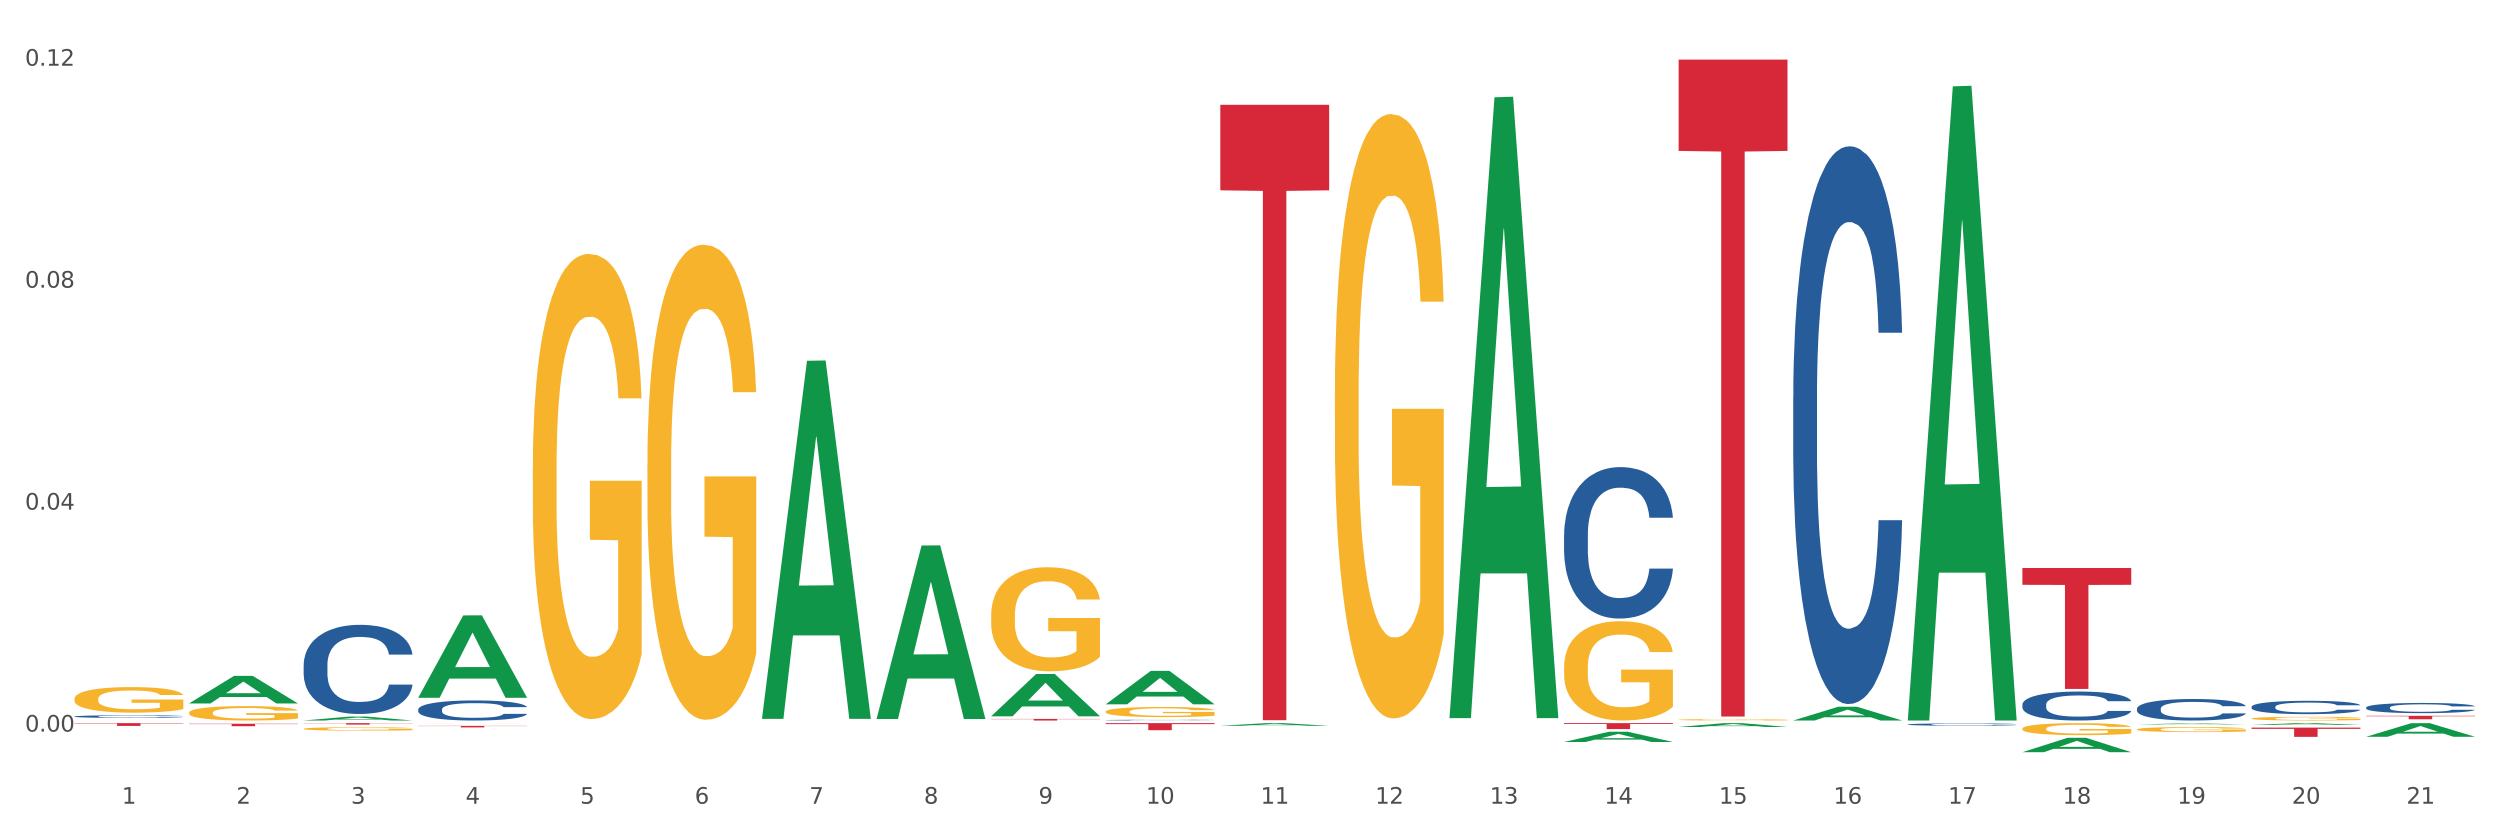 <?xml version="1.0" encoding="utf-8" standalone="no"?>
<!DOCTYPE svg PUBLIC "-//W3C//DTD SVG 1.1//EN"
  "http://www.w3.org/Graphics/SVG/1.1/DTD/svg11.dtd">
<svg xmlns:xlink="http://www.w3.org/1999/xlink" width="1080pt" height="360pt" viewBox="0 0 1080 360" xmlns="http://www.w3.org/2000/svg" version="1.1">
 <rect x="0" y="0" width="1080" height="360" fill="#333333" stroke="none"/>
 <defs>
  <style type="text/css">*{stroke-linejoin: round; stroke-linecap: butt}</style>
 </defs>
 <g id="figure_1">
  <g id="patch_1">
   <path d="M 0 360 
L 1080 360 
L 1080 0 
L 0 0 
z
" style="fill: #ffffff; stroke: #ffffff; stroke-linejoin: miter"/>
  </g>
  <g id="axes_1">
   <g id="matplotlib.axis_1">
    <g id="xtick_1">
     <g id="text_1">
      <!-- 1 -->
      <g style="fill: #4d4d4d" transform="translate(52.633 347.204) scale(0.096 -0.096)">
       <defs>
        <path id="DejaVuSans-31" d="M 794 531 
L 1825 531 
L 1825 4091 
L 703 3866 
L 703 4441 
L 1819 4666 
L 2450 4666 
L 2450 531 
L 3481 531 
L 3481 0 
L 794 0 
L 794 531 
z
" transform="scale(0.016)"/>
       </defs>
       <use xlink:href="#DejaVuSans-31"/>
      </g>
     </g>
    </g>
    <g id="xtick_2">
     <g id="text_2">
      <!-- 2 -->
      <g style="fill: #4d4d4d" transform="translate(102.133 347.204) scale(0.096 -0.096)">
       <defs>
        <path id="DejaVuSans-32" d="M 1228 531 
L 3431 531 
L 3431 0 
L 469 0 
L 469 531 
Q 828 903 1448 1529 
Q 2069 2156 2228 2338 
Q 2531 2678 2651 2914 
Q 2772 3150 2772 3378 
Q 2772 3750 2511 3984 
Q 2250 4219 1831 4219 
Q 1534 4219 1204 4116 
Q 875 4013 500 3803 
L 500 4441 
Q 881 4594 1212 4672 
Q 1544 4750 1819 4750 
Q 2544 4750 2975 4387 
Q 3406 4025 3406 3419 
Q 3406 3131 3298 2873 
Q 3191 2616 2906 2266 
Q 2828 2175 2409 1742 
Q 1991 1309 1228 531 
z
" transform="scale(0.016)"/>
       </defs>
       <use xlink:href="#DejaVuSans-32"/>
      </g>
     </g>
    </g>
    <g id="xtick_3">
     <g id="text_3">
      <!-- 3 -->
      <g style="fill: #4d4d4d" transform="translate(151.633 347.204) scale(0.096 -0.096)">
       <defs>
        <path id="DejaVuSans-33" d="M 2597 2516 
Q 3050 2419 3304 2112 
Q 3559 1806 3559 1356 
Q 3559 666 3084 287 
Q 2609 -91 1734 -91 
Q 1441 -91 1130 -33 
Q 819 25 488 141 
L 488 750 
Q 750 597 1062 519 
Q 1375 441 1716 441 
Q 2309 441 2620 675 
Q 2931 909 2931 1356 
Q 2931 1769 2642 2001 
Q 2353 2234 1838 2234 
L 1294 2234 
L 1294 2753 
L 1863 2753 
Q 2328 2753 2575 2939 
Q 2822 3125 2822 3475 
Q 2822 3834 2567 4026 
Q 2313 4219 1838 4219 
Q 1578 4219 1281 4162 
Q 984 4106 628 3988 
L 628 4550 
Q 988 4650 1302 4700 
Q 1616 4750 1894 4750 
Q 2613 4750 3031 4423 
Q 3450 4097 3450 3541 
Q 3450 3153 3228 2886 
Q 3006 2619 2597 2516 
z
" transform="scale(0.016)"/>
       </defs>
       <use xlink:href="#DejaVuSans-33"/>
      </g>
     </g>
    </g>
    <g id="xtick_4">
     <g id="text_4">
      <!-- 4 -->
      <g style="fill: #4d4d4d" transform="translate(201.133 347.204) scale(0.096 -0.096)">
       <defs>
        <path id="DejaVuSans-34" d="M 2419 4116 
L 825 1625 
L 2419 1625 
L 2419 4116 
z
M 2253 4666 
L 3047 4666 
L 3047 1625 
L 3713 1625 
L 3713 1100 
L 3047 1100 
L 3047 0 
L 2419 0 
L 2419 1100 
L 313 1100 
L 313 1709 
L 2253 4666 
z
" transform="scale(0.016)"/>
       </defs>
       <use xlink:href="#DejaVuSans-34"/>
      </g>
     </g>
    </g>
    <g id="xtick_5">
     <g id="text_5">
      <!-- 5 -->
      <g style="fill: #4d4d4d" transform="translate(250.633 347.204) scale(0.096 -0.096)">
       <defs>
        <path id="DejaVuSans-35" d="M 691 4666 
L 3169 4666 
L 3169 4134 
L 1269 4134 
L 1269 2991 
Q 1406 3038 1543 3061 
Q 1681 3084 1819 3084 
Q 2600 3084 3056 2656 
Q 3513 2228 3513 1497 
Q 3513 744 3044 326 
Q 2575 -91 1722 -91 
Q 1428 -91 1123 -41 
Q 819 9 494 109 
L 494 744 
Q 775 591 1075 516 
Q 1375 441 1709 441 
Q 2250 441 2565 725 
Q 2881 1009 2881 1497 
Q 2881 1984 2565 2268 
Q 2250 2553 1709 2553 
Q 1456 2553 1204 2497 
Q 953 2441 691 2322 
L 691 4666 
z
" transform="scale(0.016)"/>
       </defs>
       <use xlink:href="#DejaVuSans-35"/>
      </g>
     </g>
    </g>
    <g id="xtick_6">
     <g id="text_6">
      <!-- 6 -->
      <g style="fill: #4d4d4d" transform="translate(300.134 347.204) scale(0.096 -0.096)">
       <defs>
        <path id="DejaVuSans-36" d="M 2113 2584 
Q 1688 2584 1439 2293 
Q 1191 2003 1191 1497 
Q 1191 994 1439 701 
Q 1688 409 2113 409 
Q 2538 409 2786 701 
Q 3034 994 3034 1497 
Q 3034 2003 2786 2293 
Q 2538 2584 2113 2584 
z
M 3366 4563 
L 3366 3988 
Q 3128 4100 2886 4159 
Q 2644 4219 2406 4219 
Q 1781 4219 1451 3797 
Q 1122 3375 1075 2522 
Q 1259 2794 1537 2939 
Q 1816 3084 2150 3084 
Q 2853 3084 3261 2657 
Q 3669 2231 3669 1497 
Q 3669 778 3244 343 
Q 2819 -91 2113 -91 
Q 1303 -91 875 529 
Q 447 1150 447 2328 
Q 447 3434 972 4092 
Q 1497 4750 2381 4750 
Q 2619 4750 2861 4703 
Q 3103 4656 3366 4563 
z
" transform="scale(0.016)"/>
       </defs>
       <use xlink:href="#DejaVuSans-36"/>
      </g>
     </g>
    </g>
    <g id="xtick_7">
     <g id="text_7">
      <!-- 7 -->
      <g style="fill: #4d4d4d" transform="translate(349.634 347.204) scale(0.096 -0.096)">
       <defs>
        <path id="DejaVuSans-37" d="M 525 4666 
L 3525 4666 
L 3525 4397 
L 1831 0 
L 1172 0 
L 2766 4134 
L 525 4134 
L 525 4666 
z
" transform="scale(0.016)"/>
       </defs>
       <use xlink:href="#DejaVuSans-37"/>
      </g>
     </g>
    </g>
    <g id="xtick_8">
     <g id="text_8">
      <!-- 8 -->
      <g style="fill: #4d4d4d" transform="translate(399.134 347.204) scale(0.096 -0.096)">
       <defs>
        <path id="DejaVuSans-38" d="M 2034 2216 
Q 1584 2216 1326 1975 
Q 1069 1734 1069 1313 
Q 1069 891 1326 650 
Q 1584 409 2034 409 
Q 2484 409 2743 651 
Q 3003 894 3003 1313 
Q 3003 1734 2745 1975 
Q 2488 2216 2034 2216 
z
M 1403 2484 
Q 997 2584 770 2862 
Q 544 3141 544 3541 
Q 544 4100 942 4425 
Q 1341 4750 2034 4750 
Q 2731 4750 3128 4425 
Q 3525 4100 3525 3541 
Q 3525 3141 3298 2862 
Q 3072 2584 2669 2484 
Q 3125 2378 3379 2068 
Q 3634 1759 3634 1313 
Q 3634 634 3220 271 
Q 2806 -91 2034 -91 
Q 1263 -91 848 271 
Q 434 634 434 1313 
Q 434 1759 690 2068 
Q 947 2378 1403 2484 
z
M 1172 3481 
Q 1172 3119 1398 2916 
Q 1625 2713 2034 2713 
Q 2441 2713 2670 2916 
Q 2900 3119 2900 3481 
Q 2900 3844 2670 4047 
Q 2441 4250 2034 4250 
Q 1625 4250 1398 4047 
Q 1172 3844 1172 3481 
z
" transform="scale(0.016)"/>
       </defs>
       <use xlink:href="#DejaVuSans-38"/>
      </g>
     </g>
    </g>
    <g id="xtick_9">
     <g id="text_9">
      <!-- 9 -->
      <g style="fill: #4d4d4d" transform="translate(448.634 347.204) scale(0.096 -0.096)">
       <defs>
        <path id="DejaVuSans-39" d="M 703 97 
L 703 672 
Q 941 559 1184 500 
Q 1428 441 1663 441 
Q 2288 441 2617 861 
Q 2947 1281 2994 2138 
Q 2813 1869 2534 1725 
Q 2256 1581 1919 1581 
Q 1219 1581 811 2004 
Q 403 2428 403 3163 
Q 403 3881 828 4315 
Q 1253 4750 1959 4750 
Q 2769 4750 3195 4129 
Q 3622 3509 3622 2328 
Q 3622 1225 3098 567 
Q 2575 -91 1691 -91 
Q 1453 -91 1209 -44 
Q 966 3 703 97 
z
M 1959 2075 
Q 2384 2075 2632 2365 
Q 2881 2656 2881 3163 
Q 2881 3666 2632 3958 
Q 2384 4250 1959 4250 
Q 1534 4250 1286 3958 
Q 1038 3666 1038 3163 
Q 1038 2656 1286 2365 
Q 1534 2075 1959 2075 
z
" transform="scale(0.016)"/>
       </defs>
       <use xlink:href="#DejaVuSans-39"/>
      </g>
     </g>
    </g>
    <g id="xtick_10">
     <g id="text_10">
      <!-- 10 -->
      <g style="fill: #4d4d4d" transform="translate(495.079 347.204) scale(0.096 -0.096)">
       <defs>
        <path id="DejaVuSans-30" d="M 2034 4250 
Q 1547 4250 1301 3770 
Q 1056 3291 1056 2328 
Q 1056 1369 1301 889 
Q 1547 409 2034 409 
Q 2525 409 2770 889 
Q 3016 1369 3016 2328 
Q 3016 3291 2770 3770 
Q 2525 4250 2034 4250 
z
M 2034 4750 
Q 2819 4750 3233 4129 
Q 3647 3509 3647 2328 
Q 3647 1150 3233 529 
Q 2819 -91 2034 -91 
Q 1250 -91 836 529 
Q 422 1150 422 2328 
Q 422 3509 836 4129 
Q 1250 4750 2034 4750 
z
" transform="scale(0.016)"/>
       </defs>
       <use xlink:href="#DejaVuSans-31"/>
       <use xlink:href="#DejaVuSans-30" transform="translate(63.623 0)"/>
      </g>
     </g>
    </g>
    <g id="xtick_11">
     <g id="text_11">
      <!-- 11 -->
      <g style="fill: #4d4d4d" transform="translate(544.58 347.204) scale(0.096 -0.096)">
       <use xlink:href="#DejaVuSans-31"/>
       <use xlink:href="#DejaVuSans-31" transform="translate(63.623 0)"/>
      </g>
     </g>
    </g>
    <g id="xtick_12">
     <g id="text_12">
      <!-- 12 -->
      <g style="fill: #4d4d4d" transform="translate(594.08 347.204) scale(0.096 -0.096)">
       <use xlink:href="#DejaVuSans-31"/>
       <use xlink:href="#DejaVuSans-32" transform="translate(63.623 0)"/>
      </g>
     </g>
    </g>
    <g id="xtick_13">
     <g id="text_13">
      <!-- 13 -->
      <g style="fill: #4d4d4d" transform="translate(643.58 347.204) scale(0.096 -0.096)">
       <use xlink:href="#DejaVuSans-31"/>
       <use xlink:href="#DejaVuSans-33" transform="translate(63.623 0)"/>
      </g>
     </g>
    </g>
    <g id="xtick_14">
     <g id="text_14">
      <!-- 14 -->
      <g style="fill: #4d4d4d" transform="translate(693.08 347.204) scale(0.096 -0.096)">
       <use xlink:href="#DejaVuSans-31"/>
       <use xlink:href="#DejaVuSans-34" transform="translate(63.623 0)"/>
      </g>
     </g>
    </g>
    <g id="xtick_15">
     <g id="text_15">
      <!-- 15 -->
      <g style="fill: #4d4d4d" transform="translate(742.58 347.204) scale(0.096 -0.096)">
       <use xlink:href="#DejaVuSans-31"/>
       <use xlink:href="#DejaVuSans-35" transform="translate(63.623 0)"/>
      </g>
     </g>
    </g>
    <g id="xtick_16">
     <g id="text_16">
      <!-- 16 -->
      <g style="fill: #4d4d4d" transform="translate(792.08 347.204) scale(0.096 -0.096)">
       <use xlink:href="#DejaVuSans-31"/>
       <use xlink:href="#DejaVuSans-36" transform="translate(63.623 0)"/>
      </g>
     </g>
    </g>
    <g id="xtick_17">
     <g id="text_17">
      <!-- 17 -->
      <g style="fill: #4d4d4d" transform="translate(841.58 347.204) scale(0.096 -0.096)">
       <use xlink:href="#DejaVuSans-31"/>
       <use xlink:href="#DejaVuSans-37" transform="translate(63.623 0)"/>
      </g>
     </g>
    </g>
    <g id="xtick_18">
     <g id="text_18">
      <!-- 18 -->
      <g style="fill: #4d4d4d" transform="translate(891.08 347.204) scale(0.096 -0.096)">
       <use xlink:href="#DejaVuSans-31"/>
       <use xlink:href="#DejaVuSans-38" transform="translate(63.623 0)"/>
      </g>
     </g>
    </g>
    <g id="xtick_19">
     <g id="text_19">
      <!-- 19 -->
      <g style="fill: #4d4d4d" transform="translate(940.58 347.204) scale(0.096 -0.096)">
       <use xlink:href="#DejaVuSans-31"/>
       <use xlink:href="#DejaVuSans-39" transform="translate(63.623 0)"/>
      </g>
     </g>
    </g>
    <g id="xtick_20">
     <g id="text_20">
      <!-- 20 -->
      <g style="fill: #4d4d4d" transform="translate(990.08 347.204) scale(0.096 -0.096)">
       <use xlink:href="#DejaVuSans-32"/>
       <use xlink:href="#DejaVuSans-30" transform="translate(63.623 0)"/>
      </g>
     </g>
    </g>
    <g id="xtick_21">
     <g id="text_21">
      <!-- 21 -->
      <g style="fill: #4d4d4d" transform="translate(1039.58 347.204) scale(0.096 -0.096)">
       <use xlink:href="#DejaVuSans-32"/>
       <use xlink:href="#DejaVuSans-31" transform="translate(63.623 0)"/>
      </g>
     </g>
    </g>
    <g id="xtick_22"/>
    <g id="xtick_23"/>
    <g id="xtick_24"/>
    <g id="xtick_25"/>
    <g id="xtick_26"/>
    <g id="xtick_27"/>
    <g id="xtick_28"/>
    <g id="xtick_29"/>
    <g id="xtick_30"/>
    <g id="xtick_31"/>
    <g id="xtick_32"/>
    <g id="xtick_33"/>
    <g id="xtick_34"/>
    <g id="xtick_35"/>
    <g id="xtick_36"/>
    <g id="xtick_37"/>
    <g id="xtick_38"/>
    <g id="xtick_39"/>
    <g id="xtick_40"/>
    <g id="xtick_41"/>
   </g>
   <g id="matplotlib.axis_2">
    <g id="ytick_1">
     <g id="text_22">
      <!-- 0.00 -->
      <g style="fill: #4d4d4d" transform="translate(10.8 316.052) scale(0.096 -0.096)">
       <defs>
        <path id="DejaVuSans-2e" d="M 684 794 
L 1344 794 
L 1344 0 
L 684 0 
L 684 794 
z
" transform="scale(0.016)"/>
       </defs>
       <use xlink:href="#DejaVuSans-30"/>
       <use xlink:href="#DejaVuSans-2e" transform="translate(63.623 0)"/>
       <use xlink:href="#DejaVuSans-30" transform="translate(95.41 0)"/>
       <use xlink:href="#DejaVuSans-30" transform="translate(159.033 0)"/>
      </g>
     </g>
    </g>
    <g id="ytick_2">
     <g id="text_23">
      <!-- 0.04 -->
      <g style="fill: #4d4d4d" transform="translate(10.8 220.163) scale(0.096 -0.096)">
       <use xlink:href="#DejaVuSans-30"/>
       <use xlink:href="#DejaVuSans-2e" transform="translate(63.623 0)"/>
       <use xlink:href="#DejaVuSans-30" transform="translate(95.41 0)"/>
       <use xlink:href="#DejaVuSans-34" transform="translate(159.033 0)"/>
      </g>
     </g>
    </g>
    <g id="ytick_3">
     <g id="text_24">
      <!-- 0.08 -->
      <g style="fill: #4d4d4d" transform="translate(10.8 124.275) scale(0.096 -0.096)">
       <use xlink:href="#DejaVuSans-30"/>
       <use xlink:href="#DejaVuSans-2e" transform="translate(63.623 0)"/>
       <use xlink:href="#DejaVuSans-30" transform="translate(95.41 0)"/>
       <use xlink:href="#DejaVuSans-38" transform="translate(159.033 0)"/>
      </g>
     </g>
    </g>
    <g id="ytick_4">
     <g id="text_25">
      <!-- 0.12 -->
      <g style="fill: #4d4d4d" transform="translate(10.8 28.386) scale(0.096 -0.096)">
       <use xlink:href="#DejaVuSans-30"/>
       <use xlink:href="#DejaVuSans-2e" transform="translate(63.623 0)"/>
       <use xlink:href="#DejaVuSans-31" transform="translate(95.41 0)"/>
       <use xlink:href="#DejaVuSans-32" transform="translate(159.033 0)"/>
      </g>
     </g>
    </g>
    <g id="ytick_5"/>
    <g id="ytick_6"/>
    <g id="ytick_7"/>
   </g>
   <g id="PolyCollection_1">
    <path d="M 873.675 324.938 
L 873.723 324.932 
L 893.115 318.742 
L 901.163 318.736 
L 920.7 324.95 
L 911.392 324.95 
L 907.174 323.503 
L 887.152 323.503 
L 887.007 323.526 
L 882.935 324.95 
L 873.675 324.95 
L 873.675 324.938 
L 889.673 322.639 
L 904.653 322.633 
L 897.236 320.061 
L 897.139 320.049 
L 897.042 320.066 
L 889.625 322.633 
L 889.673 322.639 
L 873.675 324.938 
z
" clip-path="url(#p52b83e46f5)" style="fill: #109648"/>
    <path d="M 923.175 312.942 
L 923.223 312.942 
L 942.615 312.516 
L 950.663 312.515 
L 970.2 312.943 
L 960.892 312.943 
L 956.674 312.843 
L 936.652 312.843 
L 936.507 312.845 
L 932.435 312.943 
L 923.175 312.943 
L 923.175 312.942 
L 939.173 312.784 
L 954.153 312.783 
L 946.736 312.606 
L 946.639 312.606 
L 946.542 312.607 
L 939.125 312.783 
L 939.173 312.784 
L 923.175 312.942 
z
" clip-path="url(#p52b83e46f5)" style="fill: #109648"/>
    <path d="M 972.675 313.176 
L 972.723 313.175 
L 992.115 312.405 
L 1000.163 312.405 
L 1019.7 313.178 
L 1010.392 313.178 
L 1006.174 312.998 
L 986.152 312.998 
L 986.007 313.001 
L 981.935 313.178 
L 972.675 313.178 
L 972.675 313.176 
L 988.673 312.89 
L 1003.653 312.889 
L 996.236 312.569 
L 996.139 312.568 
L 996.042 312.57 
L 988.625 312.889 
L 988.673 312.89 
L 972.675 313.176 
z
" clip-path="url(#p52b83e46f5)" style="fill: #109648"/>
    <path d="M 1022.175 318.287 
L 1022.223 318.282 
L 1041.615 312.41 
L 1049.663 312.405 
L 1069.2 318.298 
L 1059.892 318.298 
L 1055.674 316.926 
L 1035.652 316.926 
L 1035.507 316.948 
L 1031.435 318.298 
L 1022.175 318.298 
L 1022.175 318.287 
L 1038.173 316.107 
L 1053.153 316.101 
L 1045.736 313.661 
L 1045.639 313.65 
L 1045.542 313.666 
L 1038.125 316.101 
L 1038.173 316.107 
L 1022.175 318.287 
z
" clip-path="url(#p52b83e46f5)" style="fill: #109648"/>
    <path d="M 1022.175 309.232 
L 1069.2 309.232 
L 1069.2 309.441 
L 1050.702 309.442 
L 1050.702 310.735 
L 1040.562 310.735 
L 1040.562 309.442 
L 1022.175 309.441 
L 1022.175 309.234 
L 1022.175 309.232 
z
" clip-path="url(#p52b83e46f5)" style="fill: #d62839"/>
    <path d="M 972.675 314.324 
L 1019.7 314.324 
L 1019.7 314.88 
L 1001.202 314.884 
L 1001.202 318.324 
L 991.062 318.324 
L 991.062 314.884 
L 972.675 314.88 
L 972.675 314.328 
L 972.675 314.324 
z
" clip-path="url(#p52b83e46f5)" style="fill: #d62839"/>
    <path d="M 873.675 245.382 
L 920.7 245.382 
L 920.7 252.64 
L 902.202 252.689 
L 902.202 297.605 
L 892.062 297.605 
L 892.062 252.689 
L 873.675 252.64 
L 873.675 245.431 
L 873.675 245.382 
z
" clip-path="url(#p52b83e46f5)" style="fill: #d62839"/>
    <path d="M 725.175 25.759 
L 772.2 25.759 
L 772.2 65.194 
L 753.702 65.461 
L 753.702 309.53 
L 743.562 309.53 
L 743.562 65.461 
L 725.175 65.194 
L 725.175 26.026 
L 725.175 25.759 
z
" clip-path="url(#p52b83e46f5)" style="fill: #d62839"/>
    <path d="M 923.175 315.096 
L 923.231 315.094 
L 923.231 315.022 
L 923.342 314.961 
L 923.897 314.812 
L 924.73 314.688 
L 925.34 314.623 
L 925.951 314.569 
L 926.673 314.515 
L 927.561 314.459 
L 929.171 314.378 
L 930.17 314.336 
L 931.392 314.292 
L 933.613 314.229 
L 935.223 314.193 
L 936.888 314.163 
L 939.609 314.127 
L 941.385 314.111 
L 943.273 314.099 
L 945.549 314.091 
L 947.27 314.089 
L 951.046 314.095 
L 954.266 314.113 
L 955.82 314.127 
L 957.819 314.151 
L 958.874 314.167 
L 960.595 314.199 
L 962.372 314.241 
L 963.593 314.276 
L 965.425 314.344 
L 966.813 314.412 
L 968.09 314.495 
L 968.756 314.553 
L 969.256 314.607 
L 969.7 314.668 
L 970.144 314.766 
L 960.151 314.766 
L 959.762 314.696 
L 959.152 314.63 
L 958.263 314.567 
L 957.486 314.527 
L 956.154 314.477 
L 954.932 314.445 
L 953.655 314.422 
L 952.101 314.402 
L 950.879 314.392 
L 949.158 314.384 
L 945.771 314.386 
L 943.495 314.402 
L 941.941 314.422 
L 940.941 314.439 
L 940.053 314.459 
L 939.054 314.487 
L 937.888 314.529 
L 937.055 314.567 
L 936.222 314.615 
L 935.556 314.662 
L 934.945 314.718 
L 934.445 314.778 
L 934.057 314.839 
L 933.724 314.915 
L 933.446 315.04 
L 933.446 315.313 
L 933.557 315.375 
L 933.835 315.456 
L 934.168 315.518 
L 934.723 315.591 
L 935.223 315.641 
L 936.167 315.713 
L 937.221 315.773 
L 938.054 315.81 
L 938.887 315.842 
L 940.331 315.886 
L 941.941 315.922 
L 943.329 315.944 
L 945.216 315.964 
L 946.493 315.972 
L 947.604 315.976 
L 950.324 315.976 
L 952.267 315.97 
L 954.432 315.956 
L 956.098 315.938 
L 957.486 315.916 
L 959.041 315.88 
L 960.04 315.846 
L 960.04 315.43 
L 947.826 315.428 
L 947.826 315.152 
L 970.2 315.152 
L 970.2 315.964 
L 969.256 316.005 
L 968.201 316.043 
L 967.091 316.077 
L 965.425 316.119 
L 963.427 316.159 
L 961.65 316.186 
L 959.762 316.21 
L 957.542 316.232 
L 954.655 316.252 
L 952.878 316.26 
L 950.657 316.266 
L 948.048 316.268 
L 945.771 316.264 
L 943.551 316.254 
L 941.219 316.236 
L 938.943 316.21 
L 937.221 316.184 
L 935.5 316.153 
L 933.668 316.111 
L 932.225 316.071 
L 931.114 316.035 
L 929.893 315.989 
L 928.56 315.93 
L 927.561 315.876 
L 926.673 315.82 
L 925.729 315.749 
L 925.063 315.687 
L 924.396 315.609 
L 924.008 315.552 
L 923.564 315.462 
L 923.231 315.337 
L 923.175 315.096 
z
" clip-path="url(#p52b83e46f5)" style="fill: #f7b32b"/>
    <path d="M 972.675 310.399 
L 972.731 310.397 
L 972.731 310.345 
L 972.842 310.299 
L 973.397 310.19 
L 974.23 310.099 
L 974.84 310.051 
L 975.451 310.012 
L 976.173 309.972 
L 977.061 309.932 
L 978.671 309.872 
L 979.67 309.841 
L 980.892 309.809 
L 983.113 309.762 
L 984.723 309.736 
L 986.388 309.714 
L 989.109 309.688 
L 990.885 309.676 
L 992.773 309.668 
L 995.049 309.662 
L 996.77 309.66 
L 1000.546 309.665 
L 1003.766 309.678 
L 1005.32 309.688 
L 1007.319 309.705 
L 1008.374 309.717 
L 1010.095 309.74 
L 1011.872 309.771 
L 1013.093 309.797 
L 1014.925 309.847 
L 1016.313 309.897 
L 1017.59 309.958 
L 1018.256 310 
L 1018.756 310.04 
L 1019.2 310.085 
L 1019.644 310.156 
L 1009.651 310.156 
L 1009.262 310.105 
L 1008.652 310.057 
L 1007.763 310.01 
L 1006.986 309.981 
L 1005.654 309.945 
L 1004.432 309.921 
L 1003.155 309.904 
L 1001.601 309.889 
L 1000.379 309.882 
L 998.658 309.876 
L 995.271 309.878 
L 992.995 309.889 
L 991.441 309.904 
L 990.441 309.917 
L 989.553 309.932 
L 988.554 309.952 
L 987.388 309.983 
L 986.555 310.01 
L 985.722 310.045 
L 985.056 310.08 
L 984.445 310.121 
L 983.945 310.165 
L 983.557 310.21 
L 983.224 310.266 
L 982.946 310.358 
L 982.946 310.558 
L 983.057 310.603 
L 983.335 310.663 
L 983.668 310.708 
L 984.223 310.762 
L 984.723 310.798 
L 985.667 310.851 
L 986.721 310.895 
L 987.554 310.922 
L 988.387 310.946 
L 989.831 310.978 
L 991.441 311.004 
L 992.829 311.02 
L 994.716 311.035 
L 995.993 311.041 
L 997.104 311.043 
L 999.824 311.043 
L 1001.767 311.039 
L 1003.932 311.029 
L 1005.598 311.016 
L 1006.986 311 
L 1008.541 310.973 
L 1009.54 310.949 
L 1009.54 310.644 
L 997.326 310.642 
L 997.326 310.439 
L 1019.7 310.439 
L 1019.7 311.035 
L 1018.756 311.065 
L 1017.701 311.093 
L 1016.591 311.118 
L 1014.925 311.149 
L 1012.927 311.178 
L 1011.15 311.198 
L 1009.262 311.216 
L 1007.042 311.232 
L 1004.155 311.246 
L 1002.378 311.252 
L 1000.157 311.257 
L 997.548 311.258 
L 995.271 311.255 
L 993.051 311.248 
L 990.719 311.235 
L 988.443 311.216 
L 986.721 311.197 
L 985 311.173 
L 983.168 311.143 
L 981.725 311.114 
L 980.614 311.087 
L 979.393 311.054 
L 978.06 311.01 
L 977.061 310.971 
L 976.173 310.93 
L 975.229 310.877 
L 974.563 310.832 
L 973.896 310.775 
L 973.508 310.733 
L 973.064 310.667 
L 972.731 310.575 
L 972.675 310.399 
z
" clip-path="url(#p52b83e46f5)" style="fill: #f7b32b"/>
    <path d="M 81.675 307.914 
L 81.731 307.909 
L 81.731 307.704 
L 81.842 307.528 
L 82.397 307.103 
L 83.23 306.751 
L 83.84 306.563 
L 84.451 306.41 
L 85.173 306.257 
L 86.061 306.098 
L 87.671 305.865 
L 88.67 305.746 
L 89.892 305.621 
L 92.113 305.439 
L 93.723 305.337 
L 95.388 305.252 
L 98.109 305.15 
L 99.885 305.104 
L 101.773 305.07 
L 104.049 305.048 
L 105.77 305.042 
L 109.546 305.059 
L 112.766 305.11 
L 114.32 305.15 
L 116.319 305.218 
L 117.374 305.263 
L 119.095 305.354 
L 120.872 305.473 
L 122.093 305.576 
L 123.925 305.769 
L 125.313 305.962 
L 126.59 306.2 
L 127.256 306.365 
L 127.756 306.518 
L 128.2 306.694 
L 128.644 306.972 
L 118.651 306.972 
L 118.262 306.773 
L 117.652 306.586 
L 116.763 306.404 
L 115.986 306.291 
L 114.654 306.149 
L 113.432 306.058 
L 112.155 305.99 
L 110.601 305.933 
L 109.379 305.905 
L 107.658 305.882 
L 104.271 305.888 
L 101.995 305.933 
L 100.441 305.99 
L 99.441 306.041 
L 98.553 306.098 
L 97.554 306.177 
L 96.388 306.296 
L 95.555 306.404 
L 94.722 306.541 
L 94.056 306.677 
L 93.445 306.836 
L 92.945 307.006 
L 92.557 307.182 
L 92.224 307.398 
L 91.946 307.755 
L 91.946 308.533 
L 92.057 308.709 
L 92.335 308.942 
L 92.668 309.118 
L 93.223 309.328 
L 93.723 309.47 
L 94.667 309.674 
L 95.721 309.844 
L 96.554 309.952 
L 97.387 310.043 
L 98.831 310.168 
L 100.441 310.27 
L 101.829 310.333 
L 103.716 310.389 
L 104.993 310.412 
L 106.104 310.424 
L 108.824 310.424 
L 110.767 310.406 
L 112.932 310.367 
L 114.598 310.316 
L 115.986 310.253 
L 117.541 310.151 
L 118.54 310.055 
L 118.54 308.868 
L 106.326 308.862 
L 106.326 308.073 
L 128.7 308.073 
L 128.7 310.389 
L 127.756 310.509 
L 126.701 310.617 
L 125.591 310.713 
L 123.925 310.832 
L 121.927 310.946 
L 120.15 311.025 
L 118.262 311.093 
L 116.042 311.156 
L 113.155 311.213 
L 111.378 311.235 
L 109.157 311.252 
L 106.548 311.258 
L 104.271 311.247 
L 102.051 311.218 
L 99.719 311.167 
L 97.443 311.093 
L 95.721 311.02 
L 94 310.929 
L 92.168 310.81 
L 90.725 310.696 
L 89.614 310.594 
L 88.393 310.463 
L 87.06 310.293 
L 86.061 310.14 
L 85.173 309.981 
L 84.229 309.776 
L 83.563 309.6 
L 82.896 309.379 
L 82.508 309.214 
L 82.064 308.959 
L 81.731 308.601 
L 81.675 307.914 
z
" clip-path="url(#p52b83e46f5)" style="fill: #f7b32b"/>
    <path d="M 32.175 301.928 
L 32.231 301.918 
L 32.231 301.555 
L 32.342 301.243 
L 32.897 300.486 
L 33.73 299.861 
L 34.34 299.529 
L 34.951 299.256 
L 35.673 298.984 
L 36.561 298.702 
L 38.171 298.288 
L 39.17 298.077 
L 40.392 297.855 
L 42.613 297.532 
L 44.223 297.351 
L 45.888 297.2 
L 48.609 297.018 
L 50.385 296.937 
L 52.273 296.877 
L 54.549 296.837 
L 56.27 296.826 
L 60.046 296.857 
L 63.266 296.947 
L 64.82 297.018 
L 66.819 297.139 
L 67.874 297.22 
L 69.595 297.381 
L 71.372 297.593 
L 72.593 297.774 
L 74.425 298.117 
L 75.813 298.46 
L 77.09 298.883 
L 77.756 299.176 
L 78.256 299.448 
L 78.7 299.76 
L 79.144 300.254 
L 69.151 300.254 
L 68.762 299.902 
L 68.152 299.569 
L 67.263 299.246 
L 66.486 299.045 
L 65.154 298.793 
L 63.932 298.631 
L 62.655 298.51 
L 61.101 298.409 
L 59.879 298.359 
L 58.158 298.319 
L 54.771 298.329 
L 52.495 298.409 
L 50.941 298.51 
L 49.941 298.601 
L 49.053 298.702 
L 48.054 298.843 
L 46.888 299.055 
L 46.055 299.246 
L 45.222 299.488 
L 44.556 299.73 
L 43.945 300.013 
L 43.445 300.315 
L 43.057 300.628 
L 42.724 301.011 
L 42.446 301.646 
L 42.446 303.027 
L 42.557 303.34 
L 42.835 303.753 
L 43.168 304.066 
L 43.723 304.439 
L 44.223 304.691 
L 45.167 305.054 
L 46.221 305.356 
L 47.054 305.548 
L 47.887 305.709 
L 49.331 305.931 
L 50.941 306.112 
L 52.329 306.223 
L 54.216 306.324 
L 55.493 306.364 
L 56.604 306.385 
L 59.324 306.385 
L 61.267 306.354 
L 63.432 306.284 
L 65.098 306.193 
L 66.486 306.082 
L 68.041 305.901 
L 69.04 305.729 
L 69.04 303.622 
L 56.826 303.612 
L 56.826 302.211 
L 79.2 302.211 
L 79.2 306.324 
L 78.256 306.536 
L 77.201 306.727 
L 76.091 306.899 
L 74.425 307.111 
L 72.427 307.312 
L 70.65 307.453 
L 68.762 307.574 
L 66.542 307.685 
L 63.655 307.786 
L 61.878 307.826 
L 59.657 307.857 
L 57.048 307.867 
L 54.771 307.847 
L 52.551 307.796 
L 50.219 307.705 
L 47.943 307.574 
L 46.221 307.443 
L 44.5 307.282 
L 42.668 307.07 
L 41.225 306.869 
L 40.114 306.687 
L 38.893 306.455 
L 37.56 306.153 
L 36.561 305.881 
L 35.673 305.598 
L 34.729 305.235 
L 34.063 304.923 
L 33.396 304.529 
L 33.008 304.237 
L 32.564 303.783 
L 32.231 303.148 
L 32.175 301.928 
z
" clip-path="url(#p52b83e46f5)" style="fill: #f7b32b"/>
    <path d="M 873.675 314.801 
L 873.731 314.796 
L 873.731 314.625 
L 873.842 314.479 
L 874.397 314.123 
L 875.23 313.83 
L 875.84 313.674 
L 876.451 313.546 
L 877.173 313.418 
L 878.061 313.285 
L 879.671 313.091 
L 880.67 312.992 
L 881.892 312.888 
L 884.113 312.736 
L 885.723 312.651 
L 887.388 312.58 
L 890.109 312.495 
L 891.885 312.457 
L 893.773 312.428 
L 896.049 312.409 
L 897.77 312.405 
L 901.546 312.419 
L 904.766 312.461 
L 906.32 312.495 
L 908.319 312.551 
L 909.374 312.589 
L 911.095 312.665 
L 912.872 312.764 
L 914.093 312.85 
L 915.925 313.011 
L 917.313 313.172 
L 918.59 313.371 
L 919.256 313.508 
L 919.756 313.636 
L 920.2 313.783 
L 920.644 314.015 
L 910.651 314.015 
L 910.262 313.849 
L 909.652 313.693 
L 908.763 313.541 
L 907.986 313.446 
L 906.654 313.328 
L 905.432 313.252 
L 904.155 313.195 
L 902.601 313.148 
L 901.379 313.124 
L 899.658 313.105 
L 896.271 313.11 
L 893.995 313.148 
L 892.441 313.195 
L 891.441 313.238 
L 890.553 313.285 
L 889.554 313.352 
L 888.388 313.451 
L 887.555 313.541 
L 886.722 313.655 
L 886.056 313.768 
L 885.445 313.901 
L 884.945 314.043 
L 884.557 314.19 
L 884.224 314.37 
L 883.946 314.668 
L 883.946 315.317 
L 884.057 315.464 
L 884.335 315.658 
L 884.668 315.805 
L 885.223 315.98 
L 885.723 316.098 
L 886.667 316.269 
L 887.721 316.411 
L 888.554 316.501 
L 889.387 316.576 
L 890.831 316.681 
L 892.441 316.766 
L 893.829 316.818 
L 895.716 316.865 
L 896.993 316.884 
L 898.104 316.894 
L 900.824 316.894 
L 902.767 316.879 
L 904.932 316.846 
L 906.598 316.804 
L 907.986 316.752 
L 909.541 316.666 
L 910.54 316.586 
L 910.54 315.596 
L 898.326 315.591 
L 898.326 314.933 
L 920.7 314.933 
L 920.7 316.865 
L 919.756 316.965 
L 918.701 317.055 
L 917.591 317.135 
L 915.925 317.235 
L 913.927 317.329 
L 912.15 317.396 
L 910.262 317.452 
L 908.042 317.504 
L 905.155 317.552 
L 903.378 317.571 
L 901.157 317.585 
L 898.548 317.59 
L 896.271 317.58 
L 894.051 317.557 
L 891.719 317.514 
L 889.443 317.452 
L 887.721 317.391 
L 886 317.315 
L 884.168 317.216 
L 882.725 317.121 
L 881.614 317.036 
L 880.393 316.927 
L 879.06 316.785 
L 878.061 316.657 
L 877.173 316.524 
L 876.229 316.354 
L 875.563 316.207 
L 874.896 316.022 
L 874.508 315.885 
L 874.064 315.672 
L 873.731 315.374 
L 873.675 314.801 
z
" clip-path="url(#p52b83e46f5)" style="fill: #f7b32b"/>
    <path d="M 725.175 310.945 
L 725.231 310.945 
L 725.231 310.926 
L 725.342 310.909 
L 725.897 310.869 
L 726.73 310.836 
L 727.34 310.819 
L 727.951 310.804 
L 728.673 310.79 
L 729.561 310.775 
L 731.171 310.753 
L 732.17 310.742 
L 733.392 310.731 
L 735.613 310.714 
L 737.223 310.704 
L 738.888 310.696 
L 741.609 310.687 
L 743.385 310.682 
L 745.273 310.679 
L 747.549 310.677 
L 749.27 310.676 
L 753.046 310.678 
L 756.266 310.683 
L 757.82 310.687 
L 759.819 310.693 
L 760.874 310.697 
L 762.595 310.706 
L 764.372 310.717 
L 765.593 310.726 
L 767.425 310.744 
L 768.813 310.762 
L 770.09 310.785 
L 770.756 310.8 
L 771.256 310.815 
L 771.7 310.831 
L 772.144 310.857 
L 762.151 310.857 
L 761.762 310.838 
L 761.152 310.821 
L 760.263 310.804 
L 759.486 310.793 
L 758.154 310.78 
L 756.932 310.772 
L 755.655 310.765 
L 754.101 310.76 
L 752.879 310.757 
L 751.158 310.755 
L 747.771 310.756 
L 745.495 310.76 
L 743.941 310.765 
L 742.941 310.77 
L 742.053 310.775 
L 741.054 310.783 
L 739.888 310.794 
L 739.055 310.804 
L 738.222 310.817 
L 737.556 310.829 
L 736.945 310.844 
L 736.445 310.86 
L 736.057 310.877 
L 735.724 310.897 
L 735.446 310.93 
L 735.446 311.003 
L 735.557 311.02 
L 735.835 311.041 
L 736.168 311.058 
L 736.723 311.077 
L 737.223 311.091 
L 738.167 311.11 
L 739.221 311.126 
L 740.054 311.136 
L 740.887 311.144 
L 742.331 311.156 
L 743.941 311.166 
L 745.329 311.171 
L 747.216 311.177 
L 748.493 311.179 
L 749.604 311.18 
L 752.324 311.18 
L 754.267 311.178 
L 756.432 311.175 
L 758.098 311.17 
L 759.486 311.164 
L 761.041 311.154 
L 762.04 311.145 
L 762.04 311.034 
L 749.826 311.034 
L 749.826 310.96 
L 772.2 310.96 
L 772.2 311.177 
L 771.256 311.188 
L 770.201 311.198 
L 769.091 311.207 
L 767.425 311.218 
L 765.427 311.229 
L 763.65 311.236 
L 761.762 311.243 
L 759.542 311.248 
L 756.655 311.254 
L 754.878 311.256 
L 752.657 311.257 
L 750.048 311.258 
L 747.771 311.257 
L 745.551 311.254 
L 743.219 311.249 
L 740.943 311.243 
L 739.221 311.236 
L 737.5 311.227 
L 735.668 311.216 
L 734.225 311.205 
L 733.114 311.196 
L 731.893 311.184 
L 730.56 311.168 
L 729.561 311.153 
L 728.673 311.139 
L 727.729 311.119 
L 727.063 311.103 
L 726.396 311.082 
L 726.008 311.067 
L 725.564 311.043 
L 725.231 311.009 
L 725.175 310.945 
z
" clip-path="url(#p52b83e46f5)" style="fill: #f7b32b"/>
    <path d="M 675.675 288.185 
L 675.731 288.146 
L 675.731 286.736 
L 675.842 285.521 
L 676.397 282.583 
L 677.23 280.155 
L 677.84 278.862 
L 678.451 277.804 
L 679.173 276.746 
L 680.061 275.65 
L 681.671 274.044 
L 682.67 273.221 
L 683.892 272.359 
L 686.113 271.106 
L 687.723 270.4 
L 689.388 269.813 
L 692.109 269.108 
L 693.885 268.794 
L 695.773 268.559 
L 698.049 268.403 
L 699.77 268.363 
L 703.546 268.481 
L 706.766 268.834 
L 708.32 269.108 
L 710.319 269.578 
L 711.374 269.891 
L 713.095 270.518 
L 714.872 271.341 
L 716.093 272.046 
L 717.925 273.378 
L 719.313 274.709 
L 720.59 276.355 
L 721.256 277.491 
L 721.756 278.548 
L 722.2 279.763 
L 722.644 281.682 
L 712.651 281.682 
L 712.262 280.311 
L 711.652 279.019 
L 710.763 277.765 
L 709.986 276.982 
L 708.654 276.002 
L 707.432 275.375 
L 706.155 274.905 
L 704.601 274.514 
L 703.379 274.318 
L 701.658 274.161 
L 698.271 274.2 
L 695.995 274.514 
L 694.441 274.905 
L 693.441 275.258 
L 692.553 275.65 
L 691.554 276.198 
L 690.388 277.021 
L 689.555 277.765 
L 688.722 278.705 
L 688.056 279.645 
L 687.445 280.742 
L 686.945 281.917 
L 686.557 283.132 
L 686.224 284.62 
L 685.946 287.088 
L 685.946 292.455 
L 686.057 293.669 
L 686.335 295.275 
L 686.668 296.49 
L 687.223 297.939 
L 687.723 298.918 
L 688.667 300.329 
L 689.721 301.504 
L 690.554 302.248 
L 691.387 302.875 
L 692.831 303.737 
L 694.441 304.442 
L 695.829 304.873 
L 697.716 305.265 
L 698.993 305.421 
L 700.104 305.5 
L 702.824 305.5 
L 704.767 305.382 
L 706.932 305.108 
L 708.598 304.755 
L 709.986 304.324 
L 711.541 303.619 
L 712.54 302.953 
L 712.54 294.766 
L 700.326 294.727 
L 700.326 289.282 
L 722.7 289.282 
L 722.7 305.265 
L 721.756 306.087 
L 720.701 306.831 
L 719.591 307.497 
L 717.925 308.32 
L 715.927 309.103 
L 714.15 309.652 
L 712.262 310.122 
L 710.042 310.553 
L 707.155 310.945 
L 705.378 311.101 
L 703.157 311.219 
L 700.548 311.258 
L 698.271 311.18 
L 696.051 310.984 
L 693.719 310.631 
L 691.443 310.122 
L 689.721 309.613 
L 688 308.986 
L 686.168 308.163 
L 684.725 307.38 
L 683.614 306.675 
L 682.393 305.774 
L 681.06 304.599 
L 680.061 303.541 
L 679.173 302.444 
L 678.229 301.034 
L 677.563 299.819 
L 676.896 298.292 
L 676.508 297.156 
L 676.064 295.393 
L 675.731 292.925 
L 675.675 288.185 
z
" clip-path="url(#p52b83e46f5)" style="fill: #f7b32b"/>
    <path d="M 576.675 169.915 
L 576.731 169.676 
L 576.731 161.092 
L 576.842 153.7 
L 577.397 135.817 
L 578.23 121.033 
L 578.84 113.164 
L 579.451 106.726 
L 580.173 100.288 
L 581.061 93.611 
L 582.671 83.835 
L 583.67 78.827 
L 584.892 73.581 
L 587.113 65.951 
L 588.723 61.659 
L 590.388 58.082 
L 593.109 53.79 
L 594.885 51.882 
L 596.773 50.452 
L 599.049 49.498 
L 600.77 49.26 
L 604.546 49.975 
L 607.766 52.121 
L 609.32 53.79 
L 611.319 56.651 
L 612.374 58.559 
L 614.095 62.374 
L 615.872 67.382 
L 617.093 71.674 
L 618.925 79.781 
L 620.313 87.888 
L 621.59 97.903 
L 622.256 104.818 
L 622.756 111.256 
L 623.2 118.648 
L 623.644 130.332 
L 613.651 130.332 
L 613.262 121.986 
L 612.652 114.118 
L 611.763 106.487 
L 610.986 101.718 
L 609.654 95.757 
L 608.432 91.942 
L 607.155 89.081 
L 605.601 86.696 
L 604.379 85.504 
L 602.658 84.55 
L 599.271 84.788 
L 596.995 86.696 
L 595.441 89.081 
L 594.441 91.227 
L 593.553 93.611 
L 592.554 96.949 
L 591.388 101.957 
L 590.555 106.487 
L 589.722 112.21 
L 589.056 117.933 
L 588.445 124.609 
L 587.945 131.763 
L 587.557 139.155 
L 587.224 148.216 
L 586.946 163.238 
L 586.946 195.906 
L 587.057 203.298 
L 587.335 213.074 
L 587.668 220.466 
L 588.223 229.289 
L 588.723 235.25 
L 589.667 243.834 
L 590.721 250.987 
L 591.554 255.518 
L 592.387 259.333 
L 593.831 264.579 
L 595.441 268.871 
L 596.829 271.494 
L 598.716 273.879 
L 599.993 274.832 
L 601.104 275.309 
L 603.824 275.309 
L 605.767 274.594 
L 607.932 272.925 
L 609.598 270.779 
L 610.986 268.156 
L 612.541 263.864 
L 613.54 259.81 
L 613.54 209.974 
L 601.326 209.736 
L 601.326 176.591 
L 623.7 176.591 
L 623.7 273.879 
L 622.756 278.886 
L 621.701 283.416 
L 620.591 287.47 
L 618.925 292.478 
L 616.927 297.247 
L 615.15 300.585 
L 613.262 303.446 
L 611.042 306.069 
L 608.155 308.454 
L 606.378 309.407 
L 604.157 310.123 
L 601.548 310.361 
L 599.271 309.884 
L 597.051 308.692 
L 594.719 306.546 
L 592.443 303.446 
L 590.721 300.346 
L 589 296.531 
L 587.168 291.524 
L 585.725 286.755 
L 584.614 282.463 
L 583.393 276.978 
L 582.06 269.825 
L 581.061 263.387 
L 580.173 256.71 
L 579.229 248.126 
L 578.563 240.734 
L 577.896 231.435 
L 577.508 224.52 
L 577.064 213.789 
L 576.731 198.767 
L 576.675 169.915 
z
" clip-path="url(#p52b83e46f5)" style="fill: #f7b32b"/>
    <path d="M 180.675 312.412 
L 180.731 312.412 
L 180.731 312.411 
L 180.842 312.411 
L 181.397 312.41 
L 182.23 312.409 
L 182.84 312.408 
L 183.451 312.408 
L 184.173 312.408 
L 185.061 312.407 
L 186.671 312.407 
L 187.67 312.406 
L 188.892 312.406 
L 191.113 312.406 
L 192.723 312.405 
L 194.388 312.405 
L 197.109 312.405 
L 198.885 312.405 
L 200.773 312.405 
L 203.049 312.405 
L 204.77 312.405 
L 208.546 312.405 
L 211.766 312.405 
L 213.32 312.405 
L 215.319 312.405 
L 216.374 312.405 
L 218.095 312.405 
L 219.872 312.406 
L 221.093 312.406 
L 222.925 312.406 
L 224.313 312.407 
L 225.59 312.408 
L 226.256 312.408 
L 226.756 312.408 
L 227.2 312.409 
L 227.644 312.409 
L 217.651 312.409 
L 217.262 312.409 
L 216.652 312.408 
L 215.763 312.408 
L 214.986 312.408 
L 213.654 312.407 
L 212.432 312.407 
L 211.155 312.407 
L 209.601 312.407 
L 208.379 312.407 
L 206.658 312.407 
L 203.271 312.407 
L 200.995 312.407 
L 199.441 312.407 
L 198.441 312.407 
L 197.553 312.407 
L 196.554 312.407 
L 195.388 312.408 
L 194.555 312.408 
L 193.722 312.408 
L 193.056 312.409 
L 192.445 312.409 
L 191.945 312.41 
L 191.557 312.41 
L 191.224 312.411 
L 190.946 312.411 
L 190.946 312.413 
L 191.057 312.414 
L 191.335 312.414 
L 191.668 312.415 
L 192.223 312.415 
L 192.723 312.416 
L 193.667 312.416 
L 194.721 312.417 
L 195.554 312.417 
L 196.387 312.417 
L 197.831 312.418 
L 199.441 312.418 
L 200.829 312.418 
L 202.716 312.418 
L 203.993 312.418 
L 205.104 312.418 
L 207.824 312.418 
L 209.767 312.418 
L 211.932 312.418 
L 213.598 312.418 
L 214.986 312.418 
L 216.541 312.418 
L 217.54 312.417 
L 217.54 312.414 
L 205.326 312.414 
L 205.326 312.412 
L 227.7 312.412 
L 227.7 312.418 
L 226.756 312.418 
L 225.701 312.419 
L 224.591 312.419 
L 222.925 312.419 
L 220.927 312.42 
L 219.15 312.42 
L 217.262 312.42 
L 215.042 312.42 
L 212.155 312.42 
L 210.378 312.42 
L 208.157 312.42 
L 205.548 312.42 
L 203.271 312.42 
L 201.051 312.42 
L 198.719 312.42 
L 196.443 312.42 
L 194.721 312.42 
L 193 312.42 
L 191.168 312.419 
L 189.725 312.419 
L 188.614 312.419 
L 187.393 312.418 
L 186.06 312.418 
L 185.061 312.418 
L 184.173 312.417 
L 183.229 312.417 
L 182.563 312.416 
L 181.896 312.416 
L 181.508 312.415 
L 181.064 312.415 
L 180.731 312.414 
L 180.675 312.412 
z
" clip-path="url(#p52b83e46f5)" style="fill: #f7b32b"/>
    <path d="M 131.175 314.853 
L 131.231 314.851 
L 131.231 314.803 
L 131.342 314.761 
L 131.897 314.66 
L 132.73 314.576 
L 133.34 314.531 
L 133.951 314.495 
L 134.673 314.458 
L 135.561 314.42 
L 137.171 314.365 
L 138.17 314.337 
L 139.392 314.307 
L 141.613 314.264 
L 143.223 314.239 
L 144.888 314.219 
L 147.609 314.195 
L 149.385 314.184 
L 151.273 314.176 
L 153.549 314.17 
L 155.27 314.169 
L 159.046 314.173 
L 162.266 314.185 
L 163.82 314.195 
L 165.819 314.211 
L 166.874 314.222 
L 168.595 314.243 
L 170.372 314.272 
L 171.593 314.296 
L 173.425 314.342 
L 174.813 314.388 
L 176.09 314.445 
L 176.756 314.484 
L 177.256 314.52 
L 177.7 314.562 
L 178.144 314.628 
L 168.151 314.628 
L 167.762 314.581 
L 167.152 314.537 
L 166.263 314.493 
L 165.486 314.466 
L 164.154 314.433 
L 162.932 314.411 
L 161.655 314.395 
L 160.101 314.381 
L 158.879 314.374 
L 157.158 314.369 
L 153.771 314.37 
L 151.495 314.381 
L 149.941 314.395 
L 148.941 314.407 
L 148.053 314.42 
L 147.054 314.439 
L 145.888 314.468 
L 145.055 314.493 
L 144.222 314.526 
L 143.556 314.558 
L 142.945 314.596 
L 142.445 314.637 
L 142.057 314.678 
L 141.724 314.73 
L 141.446 314.815 
L 141.446 315 
L 141.557 315.042 
L 141.835 315.097 
L 142.168 315.139 
L 142.723 315.189 
L 143.223 315.223 
L 144.167 315.272 
L 145.221 315.312 
L 146.054 315.338 
L 146.887 315.359 
L 148.331 315.389 
L 149.941 315.413 
L 151.329 315.428 
L 153.216 315.442 
L 154.493 315.447 
L 155.604 315.45 
L 158.324 315.45 
L 160.267 315.446 
L 162.432 315.436 
L 164.098 315.424 
L 165.486 315.409 
L 167.041 315.385 
L 168.04 315.362 
L 168.04 315.08 
L 155.826 315.078 
L 155.826 314.891 
L 178.2 314.891 
L 178.2 315.442 
L 177.256 315.47 
L 176.201 315.496 
L 175.091 315.519 
L 173.425 315.547 
L 171.427 315.574 
L 169.65 315.593 
L 167.762 315.609 
L 165.542 315.624 
L 162.655 315.638 
L 160.878 315.643 
L 158.657 315.647 
L 156.048 315.649 
L 153.771 315.646 
L 151.551 315.639 
L 149.219 315.627 
L 146.943 315.609 
L 145.221 315.592 
L 143.5 315.57 
L 141.668 315.542 
L 140.225 315.515 
L 139.114 315.49 
L 137.893 315.459 
L 136.56 315.419 
L 135.561 315.382 
L 134.673 315.345 
L 133.729 315.296 
L 133.063 315.254 
L 132.396 315.201 
L 132.008 315.162 
L 131.564 315.101 
L 131.231 315.016 
L 131.175 314.853 
z
" clip-path="url(#p52b83e46f5)" style="fill: #f7b32b"/>
    <path d="M 477.675 312.405 
L 524.7 312.405 
L 524.7 312.826 
L 506.202 312.829 
L 506.202 315.438 
L 496.062 315.438 
L 496.062 312.829 
L 477.675 312.826 
L 477.675 312.407 
L 477.675 312.405 
z
" clip-path="url(#p52b83e46f5)" style="fill: #d62839"/>
    <path d="M 131.175 312.405 
L 178.2 312.405 
L 178.2 312.49 
L 159.702 312.491 
L 159.702 313.022 
L 149.562 313.022 
L 149.562 312.491 
L 131.175 312.49 
L 131.175 312.405 
L 131.175 312.405 
z
" clip-path="url(#p52b83e46f5)" style="fill: #d62839"/>
    <path d="M 923.175 306.146 
L 923.231 306.137 
L 923.231 305.9 
L 923.397 305.578 
L 924.009 304.984 
L 924.787 304.535 
L 926.121 304.009 
L 926.844 303.789 
L 927.789 303.543 
L 929.734 303.144 
L 931.957 302.805 
L 933.514 302.619 
L 934.681 302.5 
L 937.294 302.288 
L 938.794 302.195 
L 940.351 302.118 
L 941.685 302.068 
L 943.908 302.008 
L 945.687 301.983 
L 947.744 301.974 
L 949.467 301.983 
L 951.746 302.017 
L 955.081 302.118 
L 956.359 302.178 
L 958.082 302.28 
L 959.861 302.415 
L 961.306 302.551 
L 962.974 302.746 
L 964.697 303 
L 966.365 303.322 
L 967.532 303.619 
L 968.477 303.933 
L 969.311 304.314 
L 969.922 304.73 
L 970.2 305.077 
L 960.028 305.077 
L 959.75 304.764 
L 959.194 304.425 
L 958.638 304.196 
L 958.027 304.009 
L 957.082 303.797 
L 956.248 303.661 
L 954.859 303.5 
L 953.58 303.399 
L 952.524 303.339 
L 951.245 303.288 
L 948.522 303.238 
L 946.576 303.238 
L 945.353 303.255 
L 943.853 303.297 
L 942.574 303.356 
L 941.073 303.458 
L 939.906 303.568 
L 938.739 303.712 
L 938.072 303.814 
L 937.071 304.001 
L 936.404 304.153 
L 935.515 304.416 
L 935.015 304.603 
L 934.125 305.086 
L 933.736 305.442 
L 933.569 305.688 
L 933.458 305.959 
L 933.458 307.282 
L 933.792 307.875 
L 934.07 308.13 
L 934.514 308.418 
L 935.348 308.791 
L 936.571 309.155 
L 937.849 309.418 
L 938.906 309.579 
L 939.906 309.698 
L 940.907 309.791 
L 942.13 309.876 
L 943.13 309.927 
L 944.631 309.978 
L 946.41 310.003 
L 947.799 310.003 
L 950.634 309.961 
L 951.913 309.918 
L 953.135 309.859 
L 954.469 309.766 
L 955.526 309.664 
L 956.137 309.588 
L 957.138 309.427 
L 957.916 309.257 
L 958.583 309.062 
L 959.027 308.893 
L 959.528 308.638 
L 959.917 308.35 
L 960.028 308.197 
L 970.2 308.197 
L 969.978 308.503 
L 969.589 308.799 
L 968.81 309.198 
L 968.199 309.427 
L 967.254 309.706 
L 966.253 309.944 
L 964.864 310.207 
L 963.585 310.402 
L 962.251 310.571 
L 960.806 310.724 
L 958.194 310.936 
L 957.249 310.995 
L 955.248 311.097 
L 953.691 311.156 
L 951.412 311.216 
L 949.078 311.25 
L 946.632 311.258 
L 944.464 311.241 
L 942.074 311.19 
L 940.573 311.139 
L 938.906 311.063 
L 936.96 310.944 
L 935.126 310.8 
L 933.403 310.631 
L 931.791 310.436 
L 930.29 310.215 
L 928.344 309.851 
L 926.899 309.495 
L 925.843 309.164 
L 925.12 308.884 
L 924.398 308.528 
L 924.009 308.282 
L 923.397 307.689 
L 923.175 307.138 
L 923.175 306.146 
z
" clip-path="url(#p52b83e46f5)" style="fill: #255c99"/>
    <path d="M 972.675 305.337 
L 972.731 305.332 
L 972.731 305.184 
L 972.897 304.984 
L 973.509 304.615 
L 974.287 304.336 
L 975.621 304.01 
L 976.344 303.873 
L 977.289 303.72 
L 979.234 303.472 
L 981.457 303.262 
L 983.014 303.146 
L 984.181 303.072 
L 986.794 302.94 
L 988.294 302.882 
L 989.851 302.835 
L 991.185 302.803 
L 993.408 302.766 
L 995.187 302.751 
L 997.244 302.745 
L 998.967 302.751 
L 1001.246 302.772 
L 1004.581 302.835 
L 1005.859 302.872 
L 1007.582 302.935 
L 1009.361 303.019 
L 1010.806 303.103 
L 1012.474 303.225 
L 1014.197 303.383 
L 1015.865 303.583 
L 1017.032 303.767 
L 1017.977 303.962 
L 1018.811 304.199 
L 1019.422 304.457 
L 1019.7 304.673 
L 1009.528 304.673 
L 1009.25 304.478 
L 1008.694 304.268 
L 1008.138 304.125 
L 1007.527 304.01 
L 1006.582 303.878 
L 1005.748 303.794 
L 1004.359 303.693 
L 1003.08 303.63 
L 1002.024 303.593 
L 1000.745 303.562 
L 998.022 303.53 
L 996.076 303.53 
L 994.853 303.541 
L 993.353 303.567 
L 992.074 303.604 
L 990.573 303.667 
L 989.406 303.736 
L 988.239 303.825 
L 987.572 303.888 
L 986.571 304.004 
L 985.904 304.099 
L 985.015 304.262 
L 984.515 304.378 
L 983.625 304.679 
L 983.236 304.9 
L 983.069 305.053 
L 982.958 305.221 
L 982.958 306.043 
L 983.292 306.412 
L 983.57 306.57 
L 984.014 306.749 
L 984.848 306.981 
L 986.071 307.207 
L 987.349 307.371 
L 988.406 307.471 
L 989.406 307.544 
L 990.407 307.602 
L 991.63 307.655 
L 992.63 307.687 
L 994.131 307.718 
L 995.91 307.734 
L 997.299 307.734 
L 1000.134 307.708 
L 1001.413 307.681 
L 1002.635 307.644 
L 1003.969 307.586 
L 1005.026 307.523 
L 1005.637 307.476 
L 1006.638 307.376 
L 1007.416 307.27 
L 1008.083 307.149 
L 1008.527 307.044 
L 1009.028 306.886 
L 1009.417 306.707 
L 1009.528 306.612 
L 1019.7 306.612 
L 1019.478 306.802 
L 1019.089 306.986 
L 1018.31 307.234 
L 1017.699 307.376 
L 1016.754 307.55 
L 1015.753 307.697 
L 1014.364 307.86 
L 1013.085 307.982 
L 1011.751 308.087 
L 1010.306 308.182 
L 1007.694 308.313 
L 1006.749 308.35 
L 1004.748 308.414 
L 1003.191 308.45 
L 1000.912 308.487 
L 998.578 308.508 
L 996.132 308.514 
L 993.964 308.503 
L 991.574 308.472 
L 990.073 308.44 
L 988.406 308.392 
L 986.46 308.319 
L 984.626 308.229 
L 982.903 308.124 
L 981.291 308.003 
L 979.79 307.866 
L 977.844 307.639 
L 976.399 307.418 
L 975.343 307.212 
L 974.62 307.039 
L 973.898 306.817 
L 973.509 306.665 
L 972.897 306.296 
L 972.675 305.953 
L 972.675 305.337 
z
" clip-path="url(#p52b83e46f5)" style="fill: #255c99"/>
    <path d="M 1022.175 305.658 
L 1022.231 305.654 
L 1022.231 305.542 
L 1022.397 305.389 
L 1023.009 305.107 
L 1023.787 304.894 
L 1025.121 304.644 
L 1025.844 304.539 
L 1026.789 304.423 
L 1028.734 304.233 
L 1030.957 304.072 
L 1032.514 303.984 
L 1033.681 303.928 
L 1036.294 303.827 
L 1037.794 303.783 
L 1039.351 303.746 
L 1040.685 303.722 
L 1042.908 303.694 
L 1044.687 303.682 
L 1046.744 303.678 
L 1048.467 303.682 
L 1050.746 303.698 
L 1054.081 303.746 
L 1055.359 303.775 
L 1057.082 303.823 
L 1058.861 303.887 
L 1060.306 303.952 
L 1061.974 304.044 
L 1063.697 304.165 
L 1065.365 304.318 
L 1066.532 304.459 
L 1067.477 304.608 
L 1068.311 304.789 
L 1068.922 304.986 
L 1069.2 305.151 
L 1059.028 305.151 
L 1058.75 305.002 
L 1058.194 304.841 
L 1057.638 304.733 
L 1057.027 304.644 
L 1056.082 304.543 
L 1055.248 304.479 
L 1053.859 304.403 
L 1052.58 304.354 
L 1051.524 304.326 
L 1050.245 304.302 
L 1047.522 304.278 
L 1045.576 304.278 
L 1044.353 304.286 
L 1042.853 304.306 
L 1041.574 304.334 
L 1040.073 304.382 
L 1038.906 304.435 
L 1037.739 304.503 
L 1037.072 304.551 
L 1036.071 304.64 
L 1035.404 304.713 
L 1034.515 304.837 
L 1034.015 304.926 
L 1033.125 305.155 
L 1032.736 305.324 
L 1032.569 305.441 
L 1032.458 305.57 
L 1032.458 306.198 
L 1032.792 306.48 
L 1033.07 306.6 
L 1033.514 306.737 
L 1034.348 306.914 
L 1035.571 307.087 
L 1036.849 307.212 
L 1037.906 307.289 
L 1038.906 307.345 
L 1039.907 307.389 
L 1041.13 307.43 
L 1042.13 307.454 
L 1043.631 307.478 
L 1045.41 307.49 
L 1046.799 307.49 
L 1049.634 307.47 
L 1050.912 307.45 
L 1052.135 307.422 
L 1053.469 307.377 
L 1054.526 307.329 
L 1055.137 307.293 
L 1056.138 307.216 
L 1056.916 307.136 
L 1057.583 307.043 
L 1058.027 306.963 
L 1058.528 306.842 
L 1058.917 306.705 
L 1059.028 306.633 
L 1069.2 306.633 
L 1068.978 306.777 
L 1068.589 306.918 
L 1067.81 307.108 
L 1067.199 307.216 
L 1066.254 307.349 
L 1065.253 307.462 
L 1063.864 307.587 
L 1062.585 307.679 
L 1061.251 307.76 
L 1059.806 307.832 
L 1057.194 307.933 
L 1056.249 307.961 
L 1054.248 308.009 
L 1052.691 308.037 
L 1050.412 308.066 
L 1048.078 308.082 
L 1045.632 308.086 
L 1043.464 308.078 
L 1041.074 308.053 
L 1039.573 308.029 
L 1037.906 307.993 
L 1035.96 307.937 
L 1034.126 307.868 
L 1032.403 307.788 
L 1030.791 307.695 
L 1029.29 307.591 
L 1027.344 307.417 
L 1025.899 307.248 
L 1024.843 307.091 
L 1024.12 306.959 
L 1023.398 306.79 
L 1023.009 306.673 
L 1022.397 306.391 
L 1022.175 306.129 
L 1022.175 305.658 
z
" clip-path="url(#p52b83e46f5)" style="fill: #255c99"/>
    <path d="M 180.675 313.567 
L 227.7 313.567 
L 227.7 313.661 
L 209.202 313.662 
L 209.202 314.245 
L 199.062 314.245 
L 199.062 313.662 
L 180.675 313.661 
L 180.675 313.568 
L 180.675 313.567 
z
" clip-path="url(#p52b83e46f5)" style="fill: #d62839"/>
    <path d="M 477.675 311.084 
L 477.731 311.084 
L 477.731 311.076 
L 477.897 311.065 
L 478.509 311.045 
L 479.287 311.029 
L 480.621 311.011 
L 481.344 311.004 
L 482.289 310.996 
L 484.234 310.982 
L 486.457 310.971 
L 488.014 310.964 
L 489.181 310.96 
L 491.794 310.953 
L 493.294 310.95 
L 494.851 310.947 
L 496.185 310.945 
L 498.408 310.943 
L 500.187 310.943 
L 502.244 310.942 
L 503.967 310.943 
L 506.246 310.944 
L 509.581 310.947 
L 510.859 310.949 
L 512.582 310.953 
L 514.361 310.957 
L 515.806 310.962 
L 517.474 310.968 
L 519.197 310.977 
L 520.865 310.988 
L 522.032 310.998 
L 522.977 311.009 
L 523.811 311.022 
L 524.422 311.036 
L 524.7 311.048 
L 514.528 311.048 
L 514.25 311.037 
L 513.694 311.026 
L 513.138 311.018 
L 512.527 311.011 
L 511.582 311.004 
L 510.748 311 
L 509.359 310.994 
L 508.08 310.991 
L 507.024 310.989 
L 505.745 310.987 
L 503.022 310.985 
L 501.076 310.985 
L 499.853 310.986 
L 498.353 310.987 
L 497.074 310.989 
L 495.573 310.993 
L 494.406 310.996 
L 493.239 311.001 
L 492.572 311.005 
L 491.571 311.011 
L 490.904 311.016 
L 490.015 311.025 
L 489.515 311.032 
L 488.625 311.048 
L 488.236 311.06 
L 488.069 311.069 
L 487.958 311.078 
L 487.958 311.123 
L 488.292 311.143 
L 488.57 311.152 
L 489.014 311.161 
L 489.848 311.174 
L 491.071 311.186 
L 492.349 311.195 
L 493.406 311.201 
L 494.406 311.205 
L 495.407 311.208 
L 496.63 311.211 
L 497.63 311.213 
L 499.131 311.214 
L 500.91 311.215 
L 502.299 311.215 
L 505.134 311.214 
L 506.413 311.212 
L 507.635 311.21 
L 508.969 311.207 
L 510.026 311.204 
L 510.637 311.201 
L 511.637 311.196 
L 512.416 311.19 
L 513.083 311.183 
L 513.527 311.178 
L 514.028 311.169 
L 514.417 311.159 
L 514.528 311.154 
L 524.7 311.154 
L 524.478 311.164 
L 524.089 311.174 
L 523.31 311.188 
L 522.699 311.196 
L 521.754 311.205 
L 520.753 311.213 
L 519.364 311.222 
L 518.085 311.229 
L 516.751 311.235 
L 515.306 311.24 
L 512.694 311.247 
L 511.749 311.249 
L 509.748 311.253 
L 508.191 311.255 
L 505.912 311.257 
L 503.578 311.258 
L 501.132 311.258 
L 498.964 311.257 
L 496.574 311.256 
L 495.073 311.254 
L 493.406 311.251 
L 491.46 311.247 
L 489.626 311.242 
L 487.903 311.237 
L 486.291 311.23 
L 484.79 311.223 
L 482.844 311.21 
L 481.399 311.198 
L 480.343 311.187 
L 479.62 311.177 
L 478.898 311.165 
L 478.509 311.157 
L 477.897 311.137 
L 477.675 311.118 
L 477.675 311.084 
z
" clip-path="url(#p52b83e46f5)" style="fill: #255c99"/>
    <path d="M 32.175 312.405 
L 79.2 312.405 
L 79.2 312.57 
L 60.702 312.571 
L 60.702 313.593 
L 50.562 313.593 
L 50.562 312.571 
L 32.175 312.57 
L 32.175 312.406 
L 32.175 312.405 
z
" clip-path="url(#p52b83e46f5)" style="fill: #d62839"/>
    <path d="M 81.675 312.667 
L 128.7 312.667 
L 128.7 312.813 
L 110.202 312.814 
L 110.202 313.721 
L 100.062 313.721 
L 100.062 312.814 
L 81.675 312.813 
L 81.675 312.668 
L 81.675 312.667 
z
" clip-path="url(#p52b83e46f5)" style="fill: #d62839"/>
    <path d="M 180.675 306.485 
L 180.731 306.477 
L 180.731 306.256 
L 180.897 305.955 
L 181.509 305.401 
L 182.287 304.981 
L 183.621 304.49 
L 184.344 304.285 
L 185.289 304.055 
L 187.234 303.683 
L 189.457 303.366 
L 191.014 303.192 
L 192.181 303.082 
L 194.794 302.884 
L 196.294 302.797 
L 197.851 302.725 
L 199.185 302.678 
L 201.408 302.622 
L 203.187 302.599 
L 205.244 302.591 
L 206.967 302.599 
L 209.246 302.63 
L 212.581 302.725 
L 213.859 302.781 
L 215.582 302.876 
L 217.361 303.002 
L 218.806 303.129 
L 220.474 303.311 
L 222.197 303.549 
L 223.865 303.849 
L 225.032 304.126 
L 225.977 304.419 
L 226.811 304.775 
L 227.422 305.163 
L 227.7 305.488 
L 217.528 305.488 
L 217.25 305.195 
L 216.694 304.878 
L 216.138 304.665 
L 215.527 304.49 
L 214.582 304.293 
L 213.748 304.166 
L 212.359 304.016 
L 211.08 303.921 
L 210.024 303.865 
L 208.745 303.818 
L 206.022 303.77 
L 204.076 303.77 
L 202.853 303.786 
L 201.353 303.826 
L 200.074 303.881 
L 198.573 303.976 
L 197.406 304.079 
L 196.239 304.213 
L 195.572 304.308 
L 194.571 304.483 
L 193.904 304.625 
L 193.015 304.87 
L 192.515 305.045 
L 191.625 305.496 
L 191.236 305.828 
L 191.069 306.058 
L 190.958 306.311 
L 190.958 307.546 
L 191.292 308.1 
L 191.57 308.337 
L 192.014 308.606 
L 192.848 308.955 
L 194.071 309.295 
L 195.349 309.54 
L 196.406 309.691 
L 197.406 309.802 
L 198.407 309.889 
L 199.63 309.968 
L 200.63 310.015 
L 202.131 310.063 
L 203.91 310.087 
L 205.299 310.087 
L 208.134 310.047 
L 209.412 310.007 
L 210.635 309.952 
L 211.969 309.865 
L 213.026 309.77 
L 213.637 309.699 
L 214.637 309.548 
L 215.416 309.39 
L 216.083 309.208 
L 216.527 309.05 
L 217.028 308.812 
L 217.417 308.543 
L 217.528 308.401 
L 227.7 308.401 
L 227.478 308.686 
L 227.089 308.963 
L 226.31 309.335 
L 225.699 309.548 
L 224.754 309.81 
L 223.753 310.031 
L 222.364 310.277 
L 221.085 310.459 
L 219.751 310.617 
L 218.306 310.759 
L 215.694 310.957 
L 214.749 311.013 
L 212.748 311.108 
L 211.191 311.163 
L 208.912 311.218 
L 206.578 311.25 
L 204.132 311.258 
L 201.964 311.242 
L 199.574 311.195 
L 198.073 311.147 
L 196.406 311.076 
L 194.46 310.965 
L 192.626 310.831 
L 190.903 310.672 
L 189.291 310.49 
L 187.79 310.284 
L 185.844 309.944 
L 184.399 309.612 
L 183.343 309.303 
L 182.62 309.042 
L 181.898 308.709 
L 181.509 308.48 
L 180.897 307.926 
L 180.675 307.411 
L 180.675 306.485 
z
" clip-path="url(#p52b83e46f5)" style="fill: #255c99"/>
    <path d="M 230.175 202.55 
L 230.231 202.367 
L 230.231 195.76 
L 230.342 190.07 
L 230.897 176.306 
L 231.73 164.927 
L 232.34 158.871 
L 232.951 153.915 
L 233.673 148.96 
L 234.561 143.821 
L 236.171 136.297 
L 237.17 132.443 
L 238.392 128.405 
L 240.613 122.532 
L 242.223 119.229 
L 243.888 116.476 
L 246.609 113.172 
L 248.385 111.704 
L 250.273 110.603 
L 252.549 109.869 
L 254.27 109.685 
L 258.046 110.236 
L 261.266 111.887 
L 262.82 113.172 
L 264.819 115.374 
L 265.874 116.843 
L 267.595 119.779 
L 269.372 123.633 
L 270.593 126.937 
L 272.425 133.177 
L 273.813 139.417 
L 275.09 147.125 
L 275.756 152.447 
L 276.256 157.402 
L 276.7 163.092 
L 277.144 172.085 
L 267.151 172.085 
L 266.762 165.661 
L 266.152 159.605 
L 265.263 153.732 
L 264.486 150.061 
L 263.154 145.473 
L 261.932 142.537 
L 260.655 140.334 
L 259.101 138.499 
L 257.879 137.581 
L 256.158 136.847 
L 252.771 137.031 
L 250.495 138.499 
L 248.941 140.334 
L 247.941 141.986 
L 247.053 143.821 
L 246.054 146.391 
L 244.888 150.245 
L 244.055 153.732 
L 243.222 158.136 
L 242.556 162.541 
L 241.945 167.68 
L 241.445 173.186 
L 241.057 178.875 
L 240.724 185.849 
L 240.446 197.411 
L 240.446 222.555 
L 240.557 228.244 
L 240.835 235.769 
L 241.168 241.458 
L 241.723 248.249 
L 242.223 252.837 
L 243.167 259.444 
L 244.221 264.95 
L 245.054 268.437 
L 245.887 271.373 
L 247.331 275.411 
L 248.941 278.714 
L 250.329 280.733 
L 252.216 282.568 
L 253.493 283.303 
L 254.604 283.67 
L 257.324 283.67 
L 259.267 283.119 
L 261.432 281.834 
L 263.098 280.183 
L 264.486 278.164 
L 266.041 274.86 
L 267.04 271.74 
L 267.04 233.383 
L 254.826 233.199 
L 254.826 207.689 
L 277.2 207.689 
L 277.2 282.568 
L 276.256 286.422 
L 275.201 289.91 
L 274.091 293.029 
L 272.425 296.884 
L 270.427 300.554 
L 268.65 303.124 
L 266.762 305.326 
L 264.542 307.345 
L 261.655 309.18 
L 259.878 309.914 
L 257.657 310.465 
L 255.048 310.648 
L 252.771 310.281 
L 250.551 309.363 
L 248.219 307.712 
L 245.943 305.326 
L 244.221 302.94 
L 242.5 300.004 
L 240.668 296.149 
L 239.225 292.479 
L 238.114 289.175 
L 236.893 284.954 
L 235.56 279.448 
L 234.561 274.493 
L 233.673 269.354 
L 232.729 262.747 
L 232.063 257.058 
L 231.396 249.9 
L 231.008 244.578 
L 230.564 236.319 
L 230.231 224.757 
L 230.175 202.55 
z
" clip-path="url(#p52b83e46f5)" style="fill: #f7b32b"/>
    <path d="M 279.675 200.547 
L 279.731 200.359 
L 279.731 193.612 
L 279.842 187.802 
L 280.397 173.744 
L 281.23 162.123 
L 281.84 155.938 
L 282.451 150.878 
L 283.173 145.817 
L 284.061 140.569 
L 285.671 132.884 
L 286.67 128.948 
L 287.892 124.825 
L 290.113 118.827 
L 291.723 115.453 
L 293.388 112.642 
L 296.109 109.268 
L 297.885 107.768 
L 299.773 106.644 
L 302.049 105.894 
L 303.77 105.707 
L 307.546 106.269 
L 310.766 107.956 
L 312.32 109.268 
L 314.319 111.517 
L 315.374 113.016 
L 317.095 116.015 
L 318.872 119.951 
L 320.093 123.325 
L 321.925 129.698 
L 323.313 136.07 
L 324.59 143.943 
L 325.256 149.378 
L 325.756 154.439 
L 326.2 160.249 
L 326.644 169.433 
L 316.651 169.433 
L 316.262 162.873 
L 315.652 156.688 
L 314.763 150.69 
L 313.986 146.941 
L 312.654 142.256 
L 311.432 139.257 
L 310.155 137.008 
L 308.601 135.133 
L 307.379 134.196 
L 305.658 133.446 
L 302.271 133.634 
L 299.995 135.133 
L 298.441 137.008 
L 297.441 138.695 
L 296.553 140.569 
L 295.554 143.193 
L 294.388 147.129 
L 293.555 150.69 
L 292.722 155.188 
L 292.056 159.687 
L 291.445 164.935 
L 290.945 170.558 
L 290.557 176.368 
L 290.224 183.491 
L 289.946 195.299 
L 289.946 220.977 
L 290.057 226.787 
L 290.335 234.472 
L 290.668 240.282 
L 291.223 247.217 
L 291.723 251.903 
L 292.667 258.651 
L 293.721 264.274 
L 294.554 267.835 
L 295.387 270.834 
L 296.831 274.957 
L 298.441 278.331 
L 299.829 280.393 
L 301.716 282.267 
L 302.993 283.017 
L 304.104 283.392 
L 306.824 283.392 
L 308.767 282.829 
L 310.932 281.517 
L 312.598 279.83 
L 313.986 277.769 
L 315.541 274.395 
L 316.54 271.209 
L 316.54 232.035 
L 304.326 231.848 
L 304.326 205.795 
L 326.7 205.795 
L 326.7 282.267 
L 325.756 286.203 
L 324.701 289.764 
L 323.591 292.951 
L 321.925 296.887 
L 319.927 300.635 
L 318.15 303.259 
L 316.262 305.508 
L 314.042 307.57 
L 311.155 309.445 
L 309.378 310.194 
L 307.157 310.757 
L 304.548 310.944 
L 302.271 310.569 
L 300.051 309.632 
L 297.719 307.945 
L 295.443 305.508 
L 293.721 303.072 
L 292 300.073 
L 290.168 296.137 
L 288.725 292.388 
L 287.614 289.014 
L 286.393 284.704 
L 285.06 279.081 
L 284.061 274.02 
L 283.173 268.772 
L 282.229 262.024 
L 281.563 256.214 
L 280.896 248.904 
L 280.508 243.469 
L 280.064 235.034 
L 279.731 223.226 
L 279.675 200.547 
z
" clip-path="url(#p52b83e46f5)" style="fill: #f7b32b"/>
    <path d="M 428.175 265.818 
L 428.231 265.777 
L 428.231 264.299 
L 428.342 263.026 
L 428.897 259.946 
L 429.73 257.4 
L 430.34 256.045 
L 430.951 254.937 
L 431.673 253.828 
L 432.561 252.678 
L 434.171 250.995 
L 435.17 250.133 
L 436.392 249.229 
L 438.613 247.915 
L 440.223 247.176 
L 441.888 246.56 
L 444.609 245.821 
L 446.385 245.493 
L 448.273 245.246 
L 450.549 245.082 
L 452.27 245.041 
L 456.046 245.164 
L 459.266 245.534 
L 460.82 245.821 
L 462.819 246.314 
L 463.874 246.642 
L 465.595 247.299 
L 467.372 248.162 
L 468.593 248.901 
L 470.425 250.297 
L 471.813 251.693 
L 473.09 253.418 
L 473.756 254.608 
L 474.256 255.717 
L 474.7 256.99 
L 475.144 259.002 
L 465.151 259.002 
L 464.762 257.565 
L 464.152 256.21 
L 463.263 254.896 
L 462.486 254.075 
L 461.154 253.048 
L 459.932 252.391 
L 458.655 251.898 
L 457.101 251.488 
L 455.879 251.282 
L 454.158 251.118 
L 450.771 251.159 
L 448.495 251.488 
L 446.941 251.898 
L 445.941 252.268 
L 445.053 252.678 
L 444.054 253.253 
L 442.888 254.116 
L 442.055 254.896 
L 441.222 255.881 
L 440.556 256.867 
L 439.945 258.016 
L 439.445 259.248 
L 439.057 260.521 
L 438.724 262.081 
L 438.446 264.668 
L 438.446 270.294 
L 438.557 271.567 
L 438.835 273.25 
L 439.168 274.523 
L 439.723 276.042 
L 440.223 277.069 
L 441.167 278.547 
L 442.221 279.779 
L 443.054 280.559 
L 443.887 281.216 
L 445.331 282.119 
L 446.941 282.858 
L 448.329 283.31 
L 450.216 283.721 
L 451.493 283.885 
L 452.604 283.967 
L 455.324 283.967 
L 457.267 283.844 
L 459.432 283.556 
L 461.098 283.187 
L 462.486 282.735 
L 464.041 281.996 
L 465.04 281.298 
L 465.04 272.716 
L 452.826 272.675 
L 452.826 266.968 
L 475.2 266.968 
L 475.2 283.721 
L 474.256 284.583 
L 473.201 285.363 
L 472.091 286.061 
L 470.425 286.923 
L 468.427 287.745 
L 466.65 288.32 
L 464.762 288.812 
L 462.542 289.264 
L 459.655 289.675 
L 457.878 289.839 
L 455.657 289.962 
L 453.048 290.003 
L 450.771 289.921 
L 448.551 289.716 
L 446.219 289.346 
L 443.943 288.812 
L 442.221 288.279 
L 440.5 287.622 
L 438.668 286.759 
L 437.225 285.938 
L 436.114 285.199 
L 434.893 284.255 
L 433.56 283.023 
L 432.561 281.914 
L 431.673 280.764 
L 430.729 279.286 
L 430.063 278.013 
L 429.396 276.412 
L 429.008 275.221 
L 428.564 273.373 
L 428.231 270.786 
L 428.175 265.818 
z
" clip-path="url(#p52b83e46f5)" style="fill: #f7b32b"/>
    <path d="M 477.675 307.441 
L 477.731 307.437 
L 477.731 307.293 
L 477.842 307.169 
L 478.397 306.869 
L 479.23 306.622 
L 479.84 306.49 
L 480.451 306.382 
L 481.173 306.274 
L 482.061 306.162 
L 483.671 305.998 
L 484.67 305.914 
L 485.892 305.826 
L 488.113 305.698 
L 489.723 305.626 
L 491.388 305.566 
L 494.109 305.494 
L 495.885 305.462 
L 497.773 305.438 
L 500.049 305.422 
L 501.77 305.418 
L 505.546 305.43 
L 508.766 305.466 
L 510.32 305.494 
L 512.319 305.542 
L 513.374 305.574 
L 515.095 305.638 
L 516.872 305.722 
L 518.093 305.794 
L 519.925 305.93 
L 521.313 306.066 
L 522.59 306.234 
L 523.256 306.35 
L 523.756 306.458 
L 524.2 306.582 
L 524.644 306.777 
L 514.651 306.777 
L 514.262 306.638 
L 513.652 306.506 
L 512.763 306.378 
L 511.986 306.298 
L 510.654 306.198 
L 509.432 306.134 
L 508.155 306.086 
L 506.601 306.046 
L 505.379 306.026 
L 503.658 306.01 
L 500.271 306.014 
L 497.995 306.046 
L 496.441 306.086 
L 495.441 306.122 
L 494.553 306.162 
L 493.554 306.218 
L 492.388 306.302 
L 491.555 306.378 
L 490.722 306.474 
L 490.056 306.57 
L 489.445 306.682 
L 488.945 306.801 
L 488.557 306.925 
L 488.224 307.077 
L 487.946 307.329 
L 487.946 307.877 
L 488.057 308.001 
L 488.335 308.165 
L 488.668 308.289 
L 489.223 308.436 
L 489.723 308.536 
L 490.667 308.68 
L 491.721 308.8 
L 492.554 308.876 
L 493.387 308.94 
L 494.831 309.028 
L 496.441 309.1 
L 497.829 309.144 
L 499.716 309.184 
L 500.993 309.2 
L 502.104 309.208 
L 504.824 309.208 
L 506.767 309.196 
L 508.932 309.168 
L 510.598 309.132 
L 511.986 309.088 
L 513.541 309.016 
L 514.54 308.948 
L 514.54 308.113 
L 502.326 308.109 
L 502.326 307.553 
L 524.7 307.553 
L 524.7 309.184 
L 523.756 309.268 
L 522.701 309.344 
L 521.591 309.412 
L 519.925 309.496 
L 517.927 309.576 
L 516.15 309.632 
L 514.262 309.68 
L 512.042 309.724 
L 509.155 309.764 
L 507.378 309.78 
L 505.157 309.792 
L 502.548 309.796 
L 500.271 309.788 
L 498.051 309.768 
L 495.719 309.732 
L 493.443 309.68 
L 491.721 309.628 
L 490 309.564 
L 488.168 309.48 
L 486.725 309.4 
L 485.614 309.328 
L 484.393 309.236 
L 483.06 309.116 
L 482.061 309.008 
L 481.173 308.896 
L 480.229 308.752 
L 479.563 308.628 
L 478.896 308.472 
L 478.508 308.357 
L 478.064 308.177 
L 477.731 307.925 
L 477.675 307.441 
z
" clip-path="url(#p52b83e46f5)" style="fill: #f7b32b"/>
    <path d="M 527.175 45.275 
L 574.2 45.275 
L 574.2 82.22 
L 555.702 82.47 
L 555.702 311.132 
L 545.562 311.132 
L 545.562 82.47 
L 527.175 82.22 
L 527.175 45.525 
L 527.175 45.275 
z
" clip-path="url(#p52b83e46f5)" style="fill: #d62839"/>
    <path d="M 428.175 310.59 
L 475.2 310.59 
L 475.2 310.683 
L 456.702 310.684 
L 456.702 311.258 
L 446.562 311.258 
L 446.562 310.684 
L 428.175 310.683 
L 428.175 310.591 
L 428.175 310.59 
z
" clip-path="url(#p52b83e46f5)" style="fill: #d62839"/>
    <path d="M 824.175 312.96 
L 824.231 312.959 
L 824.231 312.933 
L 824.397 312.898 
L 825.009 312.835 
L 825.787 312.786 
L 827.121 312.73 
L 827.844 312.706 
L 828.789 312.68 
L 830.734 312.637 
L 832.957 312.6 
L 834.514 312.58 
L 835.681 312.568 
L 838.294 312.545 
L 839.794 312.535 
L 841.351 312.527 
L 842.685 312.521 
L 844.908 312.515 
L 846.687 312.512 
L 848.744 312.511 
L 850.467 312.512 
L 852.746 312.516 
L 856.081 312.527 
L 857.359 312.533 
L 859.082 312.544 
L 860.861 312.558 
L 862.306 312.573 
L 863.974 312.594 
L 865.697 312.621 
L 867.365 312.656 
L 868.532 312.688 
L 869.477 312.722 
L 870.311 312.763 
L 870.922 312.807 
L 871.2 312.845 
L 861.028 312.845 
L 860.75 312.811 
L 860.194 312.775 
L 859.638 312.75 
L 859.027 312.73 
L 858.082 312.707 
L 857.248 312.692 
L 855.859 312.675 
L 854.58 312.664 
L 853.524 312.658 
L 852.245 312.652 
L 849.522 312.647 
L 847.576 312.647 
L 846.353 312.649 
L 844.853 312.653 
L 843.574 312.66 
L 842.073 312.671 
L 840.906 312.682 
L 839.739 312.698 
L 839.072 312.709 
L 838.071 312.729 
L 837.404 312.745 
L 836.515 312.774 
L 836.015 312.794 
L 835.125 312.846 
L 834.736 312.884 
L 834.569 312.91 
L 834.458 312.939 
L 834.458 313.082 
L 834.792 313.145 
L 835.07 313.173 
L 835.514 313.204 
L 836.348 313.244 
L 837.571 313.283 
L 838.849 313.311 
L 839.906 313.329 
L 840.906 313.341 
L 841.907 313.351 
L 843.13 313.361 
L 844.13 313.366 
L 845.631 313.371 
L 847.41 313.374 
L 848.799 313.374 
L 851.634 313.37 
L 852.913 313.365 
L 854.135 313.359 
L 855.469 313.349 
L 856.526 313.338 
L 857.137 313.33 
L 858.138 313.312 
L 858.916 313.294 
L 859.583 313.273 
L 860.027 313.255 
L 860.528 313.227 
L 860.917 313.196 
L 861.028 313.18 
L 871.2 313.18 
L 870.978 313.213 
L 870.589 313.245 
L 869.81 313.288 
L 869.199 313.312 
L 868.254 313.342 
L 867.253 313.368 
L 865.864 313.396 
L 864.585 313.417 
L 863.251 313.435 
L 861.806 313.452 
L 859.194 313.474 
L 858.249 313.481 
L 856.248 313.492 
L 854.691 313.498 
L 852.412 313.505 
L 850.078 313.508 
L 847.632 313.509 
L 845.464 313.507 
L 843.074 313.502 
L 841.573 313.496 
L 839.906 313.488 
L 837.96 313.475 
L 836.126 313.46 
L 834.403 313.442 
L 832.791 313.421 
L 831.29 313.397 
L 829.344 313.358 
L 827.899 313.32 
L 826.843 313.284 
L 826.12 313.254 
L 825.398 313.216 
L 825.009 313.189 
L 824.397 313.125 
L 824.175 313.066 
L 824.175 312.96 
z
" clip-path="url(#p52b83e46f5)" style="fill: #255c99"/>
    <path d="M 774.675 171.463 
L 774.731 171.242 
L 774.731 165.081 
L 774.897 156.719 
L 775.509 141.315 
L 776.287 129.652 
L 777.621 116.008 
L 778.344 110.287 
L 779.289 103.905 
L 781.234 93.562 
L 783.457 84.76 
L 785.014 79.919 
L 786.181 76.838 
L 788.794 71.336 
L 790.294 68.916 
L 791.851 66.935 
L 793.185 65.615 
L 795.408 64.075 
L 797.187 63.414 
L 799.244 63.194 
L 800.967 63.414 
L 803.246 64.295 
L 806.581 66.935 
L 807.859 68.476 
L 809.582 71.116 
L 811.361 74.637 
L 812.806 78.158 
L 814.474 83.219 
L 816.197 89.821 
L 817.865 98.183 
L 819.032 105.885 
L 819.977 114.028 
L 820.811 123.93 
L 821.422 134.713 
L 821.7 143.735 
L 811.528 143.735 
L 811.25 135.593 
L 810.694 126.791 
L 810.138 120.849 
L 809.527 116.008 
L 808.582 110.507 
L 807.748 106.986 
L 806.359 102.805 
L 805.08 100.164 
L 804.024 98.624 
L 802.745 97.303 
L 800.022 95.983 
L 798.076 95.983 
L 796.853 96.423 
L 795.353 97.523 
L 794.074 99.064 
L 792.573 101.704 
L 791.406 104.565 
L 790.239 108.306 
L 789.572 110.947 
L 788.571 115.788 
L 787.904 119.749 
L 787.015 126.571 
L 786.515 131.412 
L 785.625 143.955 
L 785.236 153.198 
L 785.069 159.579 
L 784.958 166.621 
L 784.958 200.95 
L 785.292 216.354 
L 785.57 222.956 
L 786.014 230.438 
L 786.848 240.12 
L 788.071 249.583 
L 789.349 256.405 
L 790.406 260.586 
L 791.406 263.667 
L 792.407 266.087 
L 793.63 268.288 
L 794.63 269.608 
L 796.131 270.928 
L 797.91 271.589 
L 799.299 271.589 
L 802.134 270.488 
L 803.413 269.388 
L 804.635 267.848 
L 805.969 265.427 
L 807.026 262.786 
L 807.637 260.806 
L 808.638 256.625 
L 809.416 252.224 
L 810.083 247.162 
L 810.527 242.761 
L 811.028 236.159 
L 811.417 228.677 
L 811.528 224.716 
L 821.7 224.716 
L 821.478 232.638 
L 821.089 240.34 
L 820.31 250.683 
L 819.699 256.625 
L 818.754 263.887 
L 817.753 270.048 
L 816.364 276.87 
L 815.085 281.931 
L 813.751 286.332 
L 812.306 290.294 
L 809.694 295.795 
L 808.749 297.335 
L 806.748 299.976 
L 805.191 301.516 
L 802.912 303.057 
L 800.578 303.937 
L 798.132 304.157 
L 795.964 303.717 
L 793.574 302.397 
L 792.073 301.076 
L 790.406 299.096 
L 788.46 296.015 
L 786.626 292.274 
L 784.903 287.873 
L 783.291 282.812 
L 781.79 277.09 
L 779.844 267.628 
L 778.399 258.385 
L 777.343 249.803 
L 776.62 242.541 
L 775.898 233.299 
L 775.509 226.917 
L 774.897 211.513 
L 774.675 197.209 
L 774.675 171.463 
z
" clip-path="url(#p52b83e46f5)" style="fill: #255c99"/>
    <path d="M 675.675 320.533 
L 675.723 320.529 
L 695.115 316.111 
L 703.163 316.106 
L 722.7 320.541 
L 713.392 320.541 
L 709.174 319.509 
L 689.152 319.509 
L 689.007 319.525 
L 684.935 320.541 
L 675.675 320.541 
L 675.675 320.533 
L 691.673 318.892 
L 706.653 318.888 
L 699.236 317.052 
L 699.139 317.043 
L 699.042 317.056 
L 691.625 318.888 
L 691.673 318.892 
L 675.675 320.533 
z
" clip-path="url(#p52b83e46f5)" style="fill: #109648"/>
    <path d="M 725.175 314.059 
L 725.223 314.058 
L 744.615 312.406 
L 752.663 312.405 
L 772.2 314.063 
L 762.892 314.063 
L 758.674 313.676 
L 738.652 313.676 
L 738.507 313.683 
L 734.435 314.063 
L 725.175 314.063 
L 725.175 314.059 
L 741.173 313.446 
L 756.153 313.445 
L 748.736 312.758 
L 748.639 312.755 
L 748.542 312.76 
L 741.125 313.445 
L 741.173 313.446 
L 725.175 314.059 
z
" clip-path="url(#p52b83e46f5)" style="fill: #109648"/>
    <path d="M 774.675 311.247 
L 774.723 311.241 
L 794.115 305.309 
L 802.163 305.304 
L 821.7 311.258 
L 812.392 311.258 
L 808.174 309.871 
L 788.152 309.871 
L 788.007 309.894 
L 783.935 311.258 
L 774.675 311.258 
L 774.675 311.247 
L 790.673 309.044 
L 805.653 309.038 
L 798.236 306.573 
L 798.139 306.562 
L 798.042 306.578 
L 790.625 309.038 
L 790.673 309.044 
L 774.675 311.247 
z
" clip-path="url(#p52b83e46f5)" style="fill: #109648"/>
    <path d="M 626.175 309.722 
L 626.223 309.47 
L 645.615 42.034 
L 653.663 41.782 
L 673.2 310.226 
L 663.892 310.226 
L 659.674 247.715 
L 639.652 247.715 
L 639.507 248.724 
L 635.435 310.226 
L 626.175 310.226 
L 626.175 309.722 
L 642.173 210.411 
L 657.153 210.158 
L 649.736 99 
L 649.639 98.496 
L 649.542 99.252 
L 642.125 210.158 
L 642.173 210.411 
L 626.175 309.722 
z
" clip-path="url(#p52b83e46f5)" style="fill: #109648"/>
    <path d="M 675.675 231.187 
L 675.731 231.128 
L 675.731 229.455 
L 675.897 227.184 
L 676.509 223.001 
L 677.287 219.835 
L 678.621 216.13 
L 679.344 214.577 
L 680.289 212.844 
L 682.234 210.036 
L 684.457 207.646 
L 686.014 206.331 
L 687.181 205.495 
L 689.794 204.001 
L 691.294 203.344 
L 692.851 202.806 
L 694.185 202.447 
L 696.408 202.029 
L 698.187 201.85 
L 700.244 201.79 
L 701.967 201.85 
L 704.246 202.089 
L 707.581 202.806 
L 708.859 203.224 
L 710.582 203.941 
L 712.361 204.897 
L 713.806 205.853 
L 715.474 207.227 
L 717.197 209.02 
L 718.865 211.29 
L 720.032 213.382 
L 720.977 215.592 
L 721.811 218.281 
L 722.422 221.209 
L 722.7 223.659 
L 712.528 223.659 
L 712.25 221.448 
L 711.694 219.058 
L 711.138 217.445 
L 710.527 216.13 
L 709.582 214.636 
L 708.748 213.68 
L 707.359 212.545 
L 706.08 211.828 
L 705.024 211.41 
L 703.745 211.051 
L 701.022 210.693 
L 699.076 210.693 
L 697.853 210.812 
L 696.353 211.111 
L 695.074 211.529 
L 693.573 212.246 
L 692.406 213.023 
L 691.239 214.039 
L 690.572 214.756 
L 689.571 216.07 
L 688.904 217.146 
L 688.015 218.998 
L 687.515 220.313 
L 686.625 223.718 
L 686.236 226.228 
L 686.069 227.961 
L 685.958 229.873 
L 685.958 239.194 
L 686.292 243.376 
L 686.57 245.169 
L 687.014 247.2 
L 687.848 249.829 
L 689.071 252.399 
L 690.349 254.251 
L 691.406 255.386 
L 692.406 256.223 
L 693.407 256.88 
L 694.63 257.478 
L 695.63 257.836 
L 697.131 258.195 
L 698.91 258.374 
L 700.299 258.374 
L 703.134 258.075 
L 704.413 257.776 
L 705.635 257.358 
L 706.969 256.701 
L 708.026 255.984 
L 708.637 255.446 
L 709.638 254.311 
L 710.416 253.116 
L 711.083 251.741 
L 711.527 250.546 
L 712.028 248.754 
L 712.417 246.722 
L 712.528 245.647 
L 722.7 245.647 
L 722.478 247.798 
L 722.089 249.889 
L 721.31 252.697 
L 720.699 254.311 
L 719.754 256.283 
L 718.753 257.956 
L 717.364 259.808 
L 716.085 261.182 
L 714.751 262.377 
L 713.306 263.453 
L 710.694 264.946 
L 709.749 265.365 
L 707.748 266.082 
L 706.191 266.5 
L 703.912 266.918 
L 701.578 267.157 
L 699.132 267.217 
L 696.964 267.097 
L 694.574 266.739 
L 693.073 266.38 
L 691.406 265.843 
L 689.46 265.006 
L 687.626 263.99 
L 685.903 262.795 
L 684.291 261.421 
L 682.79 259.868 
L 680.844 257.298 
L 679.399 254.789 
L 678.343 252.458 
L 677.62 250.487 
L 676.898 247.977 
L 676.509 246.244 
L 675.897 242.062 
L 675.675 238.178 
L 675.675 231.187 
z
" clip-path="url(#p52b83e46f5)" style="fill: #255c99"/>
    <path d="M 873.675 304.371 
L 873.731 304.36 
L 873.731 304.04 
L 873.897 303.606 
L 874.509 302.806 
L 875.287 302.201 
L 876.621 301.493 
L 877.344 301.196 
L 878.289 300.865 
L 880.234 300.328 
L 882.457 299.871 
L 884.014 299.62 
L 885.181 299.46 
L 887.794 299.175 
L 889.294 299.049 
L 890.851 298.946 
L 892.185 298.878 
L 894.408 298.798 
L 896.187 298.763 
L 898.244 298.752 
L 899.967 298.763 
L 902.246 298.809 
L 905.581 298.946 
L 906.859 299.026 
L 908.582 299.163 
L 910.361 299.346 
L 911.806 299.529 
L 913.474 299.791 
L 915.197 300.134 
L 916.865 300.568 
L 918.032 300.968 
L 918.977 301.39 
L 919.811 301.904 
L 920.422 302.464 
L 920.7 302.932 
L 910.528 302.932 
L 910.25 302.509 
L 909.694 302.053 
L 909.138 301.744 
L 908.527 301.493 
L 907.582 301.207 
L 906.748 301.025 
L 905.359 300.808 
L 904.08 300.671 
L 903.024 300.591 
L 901.745 300.522 
L 899.022 300.454 
L 897.076 300.454 
L 895.853 300.477 
L 894.353 300.534 
L 893.074 300.614 
L 891.573 300.751 
L 890.406 300.899 
L 889.239 301.093 
L 888.572 301.23 
L 887.571 301.482 
L 886.904 301.687 
L 886.015 302.041 
L 885.515 302.292 
L 884.625 302.943 
L 884.236 303.423 
L 884.069 303.754 
L 883.958 304.12 
L 883.958 305.902 
L 884.292 306.701 
L 884.57 307.044 
L 885.014 307.432 
L 885.848 307.934 
L 887.071 308.426 
L 888.349 308.78 
L 889.406 308.997 
L 890.406 309.157 
L 891.407 309.282 
L 892.63 309.396 
L 893.63 309.465 
L 895.131 309.533 
L 896.91 309.568 
L 898.299 309.568 
L 901.134 309.511 
L 902.413 309.453 
L 903.635 309.374 
L 904.969 309.248 
L 906.026 309.111 
L 906.637 309.008 
L 907.638 308.791 
L 908.416 308.563 
L 909.083 308.3 
L 909.527 308.072 
L 910.028 307.729 
L 910.417 307.341 
L 910.528 307.135 
L 920.7 307.135 
L 920.478 307.546 
L 920.089 307.946 
L 919.31 308.483 
L 918.699 308.791 
L 917.754 309.168 
L 916.753 309.488 
L 915.364 309.842 
L 914.085 310.104 
L 912.751 310.333 
L 911.306 310.538 
L 908.694 310.824 
L 907.749 310.904 
L 905.748 311.041 
L 904.191 311.121 
L 901.912 311.201 
L 899.578 311.247 
L 897.132 311.258 
L 894.964 311.235 
L 892.574 311.167 
L 891.073 311.098 
L 889.406 310.995 
L 887.46 310.835 
L 885.626 310.641 
L 883.903 310.413 
L 882.291 310.15 
L 880.79 309.853 
L 878.844 309.362 
L 877.399 308.882 
L 876.343 308.437 
L 875.62 308.06 
L 874.898 307.58 
L 874.509 307.249 
L 873.897 306.45 
L 873.675 305.707 
L 873.675 304.371 
z
" clip-path="url(#p52b83e46f5)" style="fill: #255c99"/>
    <path d="M 428.175 309.41 
L 428.223 309.392 
L 447.615 291.167 
L 455.663 291.15 
L 475.2 309.444 
L 465.892 309.444 
L 461.674 305.184 
L 441.652 305.184 
L 441.507 305.253 
L 437.435 309.444 
L 428.175 309.444 
L 428.175 309.41 
L 444.173 302.642 
L 459.153 302.624 
L 451.736 295.049 
L 451.639 295.015 
L 451.542 295.066 
L 444.125 302.624 
L 444.173 302.642 
L 428.175 309.41 
z
" clip-path="url(#p52b83e46f5)" style="fill: #109648"/>
    <path d="M 378.675 310.453 
L 378.723 310.383 
L 398.115 235.658 
L 406.163 235.587 
L 425.7 310.594 
L 416.392 310.594 
L 412.174 293.128 
L 392.152 293.128 
L 392.007 293.409 
L 387.935 310.594 
L 378.675 310.594 
L 378.675 310.453 
L 394.673 282.704 
L 409.653 282.634 
L 402.236 251.574 
L 402.139 251.434 
L 402.042 251.645 
L 394.625 282.634 
L 394.673 282.704 
L 378.675 310.453 
z
" clip-path="url(#p52b83e46f5)" style="fill: #109648"/>
    <path d="M 131.175 287.229 
L 131.231 287.194 
L 131.231 286.209 
L 131.397 284.873 
L 132.009 282.411 
L 132.787 280.546 
L 134.121 278.366 
L 134.844 277.451 
L 135.789 276.431 
L 137.734 274.778 
L 139.957 273.371 
L 141.514 272.598 
L 142.681 272.105 
L 145.294 271.226 
L 146.794 270.839 
L 148.351 270.522 
L 149.685 270.311 
L 151.908 270.065 
L 153.687 269.96 
L 155.744 269.924 
L 157.467 269.96 
L 159.746 270.1 
L 163.081 270.522 
L 164.359 270.769 
L 166.082 271.191 
L 167.861 271.753 
L 169.306 272.316 
L 170.974 273.125 
L 172.697 274.18 
L 174.365 275.517 
L 175.532 276.748 
L 176.477 278.049 
L 177.311 279.632 
L 177.922 281.355 
L 178.2 282.797 
L 168.028 282.797 
L 167.75 281.496 
L 167.194 280.089 
L 166.638 279.14 
L 166.027 278.366 
L 165.082 277.486 
L 164.248 276.924 
L 162.859 276.255 
L 161.58 275.833 
L 160.524 275.587 
L 159.245 275.376 
L 156.522 275.165 
L 154.576 275.165 
L 153.353 275.235 
L 151.853 275.411 
L 150.574 275.658 
L 149.073 276.08 
L 147.906 276.537 
L 146.739 277.135 
L 146.072 277.557 
L 145.071 278.331 
L 144.404 278.964 
L 143.515 280.054 
L 143.015 280.828 
L 142.125 282.833 
L 141.736 284.31 
L 141.569 285.33 
L 141.458 286.455 
L 141.458 291.942 
L 141.792 294.404 
L 142.07 295.459 
L 142.514 296.655 
L 143.348 298.203 
L 144.571 299.715 
L 145.849 300.806 
L 146.906 301.474 
L 147.906 301.966 
L 148.907 302.353 
L 150.13 302.705 
L 151.13 302.916 
L 152.631 303.127 
L 154.41 303.233 
L 155.799 303.233 
L 158.634 303.057 
L 159.912 302.881 
L 161.135 302.635 
L 162.469 302.248 
L 163.526 301.826 
L 164.137 301.509 
L 165.137 300.841 
L 165.916 300.137 
L 166.583 299.328 
L 167.027 298.625 
L 167.528 297.57 
L 167.917 296.374 
L 168.028 295.741 
L 178.2 295.741 
L 177.978 297.007 
L 177.589 298.238 
L 176.81 299.891 
L 176.199 300.841 
L 175.254 302.002 
L 174.253 302.986 
L 172.864 304.077 
L 171.585 304.886 
L 170.251 305.589 
L 168.806 306.222 
L 166.194 307.101 
L 165.249 307.348 
L 163.248 307.77 
L 161.691 308.016 
L 159.412 308.262 
L 157.078 308.403 
L 154.632 308.438 
L 152.464 308.368 
L 150.074 308.157 
L 148.573 307.946 
L 146.906 307.629 
L 144.96 307.137 
L 143.126 306.539 
L 141.403 305.835 
L 139.791 305.026 
L 138.29 304.112 
L 136.344 302.599 
L 134.899 301.122 
L 133.843 299.75 
L 133.12 298.59 
L 132.398 297.113 
L 132.009 296.093 
L 131.397 293.631 
L 131.175 291.344 
L 131.175 287.229 
z
" clip-path="url(#p52b83e46f5)" style="fill: #255c99"/>
    <path d="M 32.175 309.516 
L 32.231 309.515 
L 32.231 309.487 
L 32.397 309.448 
L 33.009 309.376 
L 33.787 309.322 
L 35.121 309.259 
L 35.844 309.232 
L 36.789 309.202 
L 38.734 309.154 
L 40.957 309.114 
L 42.514 309.091 
L 43.681 309.077 
L 46.294 309.051 
L 47.794 309.04 
L 49.351 309.031 
L 50.685 309.025 
L 52.908 309.017 
L 54.687 309.014 
L 56.744 309.013 
L 58.467 309.014 
L 60.746 309.018 
L 64.081 309.031 
L 65.359 309.038 
L 67.082 309.05 
L 68.861 309.067 
L 70.306 309.083 
L 71.974 309.106 
L 73.697 309.137 
L 75.365 309.176 
L 76.532 309.212 
L 77.477 309.249 
L 78.311 309.295 
L 78.922 309.346 
L 79.2 309.387 
L 69.028 309.387 
L 68.75 309.35 
L 68.194 309.309 
L 67.638 309.281 
L 67.027 309.259 
L 66.082 309.233 
L 65.248 309.217 
L 63.859 309.197 
L 62.58 309.185 
L 61.524 309.178 
L 60.245 309.172 
L 57.522 309.166 
L 55.576 309.166 
L 54.353 309.168 
L 52.853 309.173 
L 51.574 309.18 
L 50.073 309.192 
L 48.906 309.206 
L 47.739 309.223 
L 47.072 309.235 
L 46.071 309.258 
L 45.404 309.276 
L 44.515 309.308 
L 44.015 309.33 
L 43.125 309.388 
L 42.736 309.431 
L 42.569 309.461 
L 42.458 309.494 
L 42.458 309.653 
L 42.792 309.725 
L 43.07 309.755 
L 43.514 309.79 
L 44.348 309.835 
L 45.571 309.879 
L 46.849 309.911 
L 47.906 309.93 
L 48.906 309.944 
L 49.907 309.956 
L 51.13 309.966 
L 52.13 309.972 
L 53.631 309.978 
L 55.41 309.981 
L 56.799 309.981 
L 59.634 309.976 
L 60.913 309.971 
L 62.135 309.964 
L 63.469 309.953 
L 64.526 309.94 
L 65.137 309.931 
L 66.138 309.912 
L 66.916 309.891 
L 67.583 309.868 
L 68.027 309.847 
L 68.528 309.817 
L 68.917 309.782 
L 69.028 309.764 
L 79.2 309.764 
L 78.978 309.8 
L 78.589 309.836 
L 77.81 309.884 
L 77.199 309.912 
L 76.254 309.946 
L 75.253 309.974 
L 73.864 310.006 
L 72.585 310.029 
L 71.251 310.05 
L 69.806 310.068 
L 67.194 310.094 
L 66.249 310.101 
L 64.248 310.113 
L 62.691 310.12 
L 60.412 310.127 
L 58.078 310.132 
L 55.632 310.133 
L 53.464 310.131 
L 51.074 310.124 
L 49.573 310.118 
L 47.906 310.109 
L 45.96 310.095 
L 44.126 310.077 
L 42.403 310.057 
L 40.791 310.033 
L 39.29 310.007 
L 37.344 309.963 
L 35.899 309.92 
L 34.843 309.88 
L 34.12 309.846 
L 33.398 309.803 
L 33.009 309.774 
L 32.397 309.702 
L 32.175 309.636 
L 32.175 309.516 
z
" clip-path="url(#p52b83e46f5)" style="fill: #255c99"/>
    <path d="M 824.175 310.743 
L 824.223 310.486 
L 843.615 37.298 
L 851.663 37.04 
L 871.2 311.258 
L 861.892 311.258 
L 857.674 247.403 
L 837.652 247.403 
L 837.507 248.433 
L 833.435 311.258 
L 824.175 311.258 
L 824.175 310.743 
L 840.173 209.295 
L 855.153 209.038 
L 847.736 95.489 
L 847.639 94.974 
L 847.542 95.746 
L 840.125 209.038 
L 840.173 209.295 
L 824.175 310.743 
z
" clip-path="url(#p52b83e46f5)" style="fill: #109648"/>
    <path d="M 675.675 312.405 
L 722.7 312.405 
L 722.7 312.76 
L 704.202 312.762 
L 704.202 314.96 
L 694.062 314.96 
L 694.062 312.762 
L 675.675 312.76 
L 675.675 312.407 
L 675.675 312.405 
z
" clip-path="url(#p52b83e46f5)" style="fill: #d62839"/>
    <path d="M 180.675 301.377 
L 180.723 301.344 
L 200.115 265.848 
L 208.163 265.814 
L 227.7 301.444 
L 218.392 301.444 
L 214.174 293.147 
L 194.152 293.147 
L 194.007 293.281 
L 189.935 301.444 
L 180.675 301.444 
L 180.675 301.377 
L 196.673 288.196 
L 211.653 288.162 
L 204.236 273.409 
L 204.139 273.342 
L 204.042 273.442 
L 196.625 288.162 
L 196.673 288.196 
L 180.675 301.377 
z
" clip-path="url(#p52b83e46f5)" style="fill: #109648"/>
    <path d="M 329.175 310.253 
L 329.223 310.107 
L 348.615 155.86 
L 356.663 155.715 
L 376.2 310.544 
L 366.892 310.544 
L 362.674 274.49 
L 342.652 274.49 
L 342.507 275.071 
L 338.435 310.544 
L 329.175 310.544 
L 329.175 310.253 
L 345.173 252.973 
L 360.153 252.828 
L 352.736 188.716 
L 352.639 188.425 
L 352.542 188.861 
L 345.125 252.828 
L 345.173 252.973 
L 329.175 310.253 
z
" clip-path="url(#p52b83e46f5)" style="fill: #109648"/>
    <path d="M 81.675 303.873 
L 81.723 303.862 
L 101.115 291.976 
L 109.163 291.965 
L 128.7 303.895 
L 119.392 303.895 
L 115.174 301.117 
L 95.152 301.117 
L 95.007 301.162 
L 90.935 303.895 
L 81.675 303.895 
L 81.675 303.873 
L 97.673 299.459 
L 112.653 299.448 
L 105.236 294.508 
L 105.139 294.485 
L 105.042 294.519 
L 97.625 299.448 
L 97.673 299.459 
L 81.675 303.873 
z
" clip-path="url(#p52b83e46f5)" style="fill: #109648"/>
    <path d="M 131.175 311.255 
L 131.223 311.253 
L 150.615 309.586 
L 158.663 309.585 
L 178.2 311.258 
L 168.892 311.258 
L 164.674 310.868 
L 144.652 310.868 
L 144.507 310.875 
L 140.435 311.258 
L 131.175 311.258 
L 131.175 311.255 
L 147.173 310.636 
L 162.153 310.634 
L 154.736 309.941 
L 154.639 309.938 
L 154.542 309.943 
L 147.125 310.634 
L 147.173 310.636 
L 131.175 311.255 
z
" clip-path="url(#p52b83e46f5)" style="fill: #109648"/>
    <path d="M 477.675 304.244 
L 477.723 304.231 
L 497.115 289.816 
L 505.163 289.803 
L 524.7 304.272 
L 515.392 304.272 
L 511.174 300.902 
L 491.152 300.902 
L 491.007 300.957 
L 486.935 304.272 
L 477.675 304.272 
L 477.675 304.244 
L 493.673 298.892 
L 508.653 298.878 
L 501.236 292.887 
L 501.139 292.859 
L 501.042 292.9 
L 493.625 298.878 
L 493.673 298.892 
L 477.675 304.244 
z
" clip-path="url(#p52b83e46f5)" style="fill: #109648"/>
    <path d="M 527.175 313.544 
L 527.223 313.543 
L 546.615 312.406 
L 554.663 312.405 
L 574.2 313.546 
L 564.892 313.546 
L 560.674 313.281 
L 540.652 313.281 
L 540.507 313.285 
L 536.435 313.546 
L 527.175 313.546 
L 527.175 313.544 
L 543.173 313.122 
L 558.153 313.121 
L 550.736 312.648 
L 550.639 312.646 
L 550.542 312.649 
L 543.125 313.121 
L 543.173 313.122 
L 527.175 313.544 
z
" clip-path="url(#p52b83e46f5)" style="fill: #109648"/>
   </g>
  </g>
 </g>
 <defs>
  <clipPath id="p52b83e46f5">
   <rect x="32.175" y="10.8" width="1037.025" height="329.109"/>
  </clipPath>
 </defs>
</svg>
